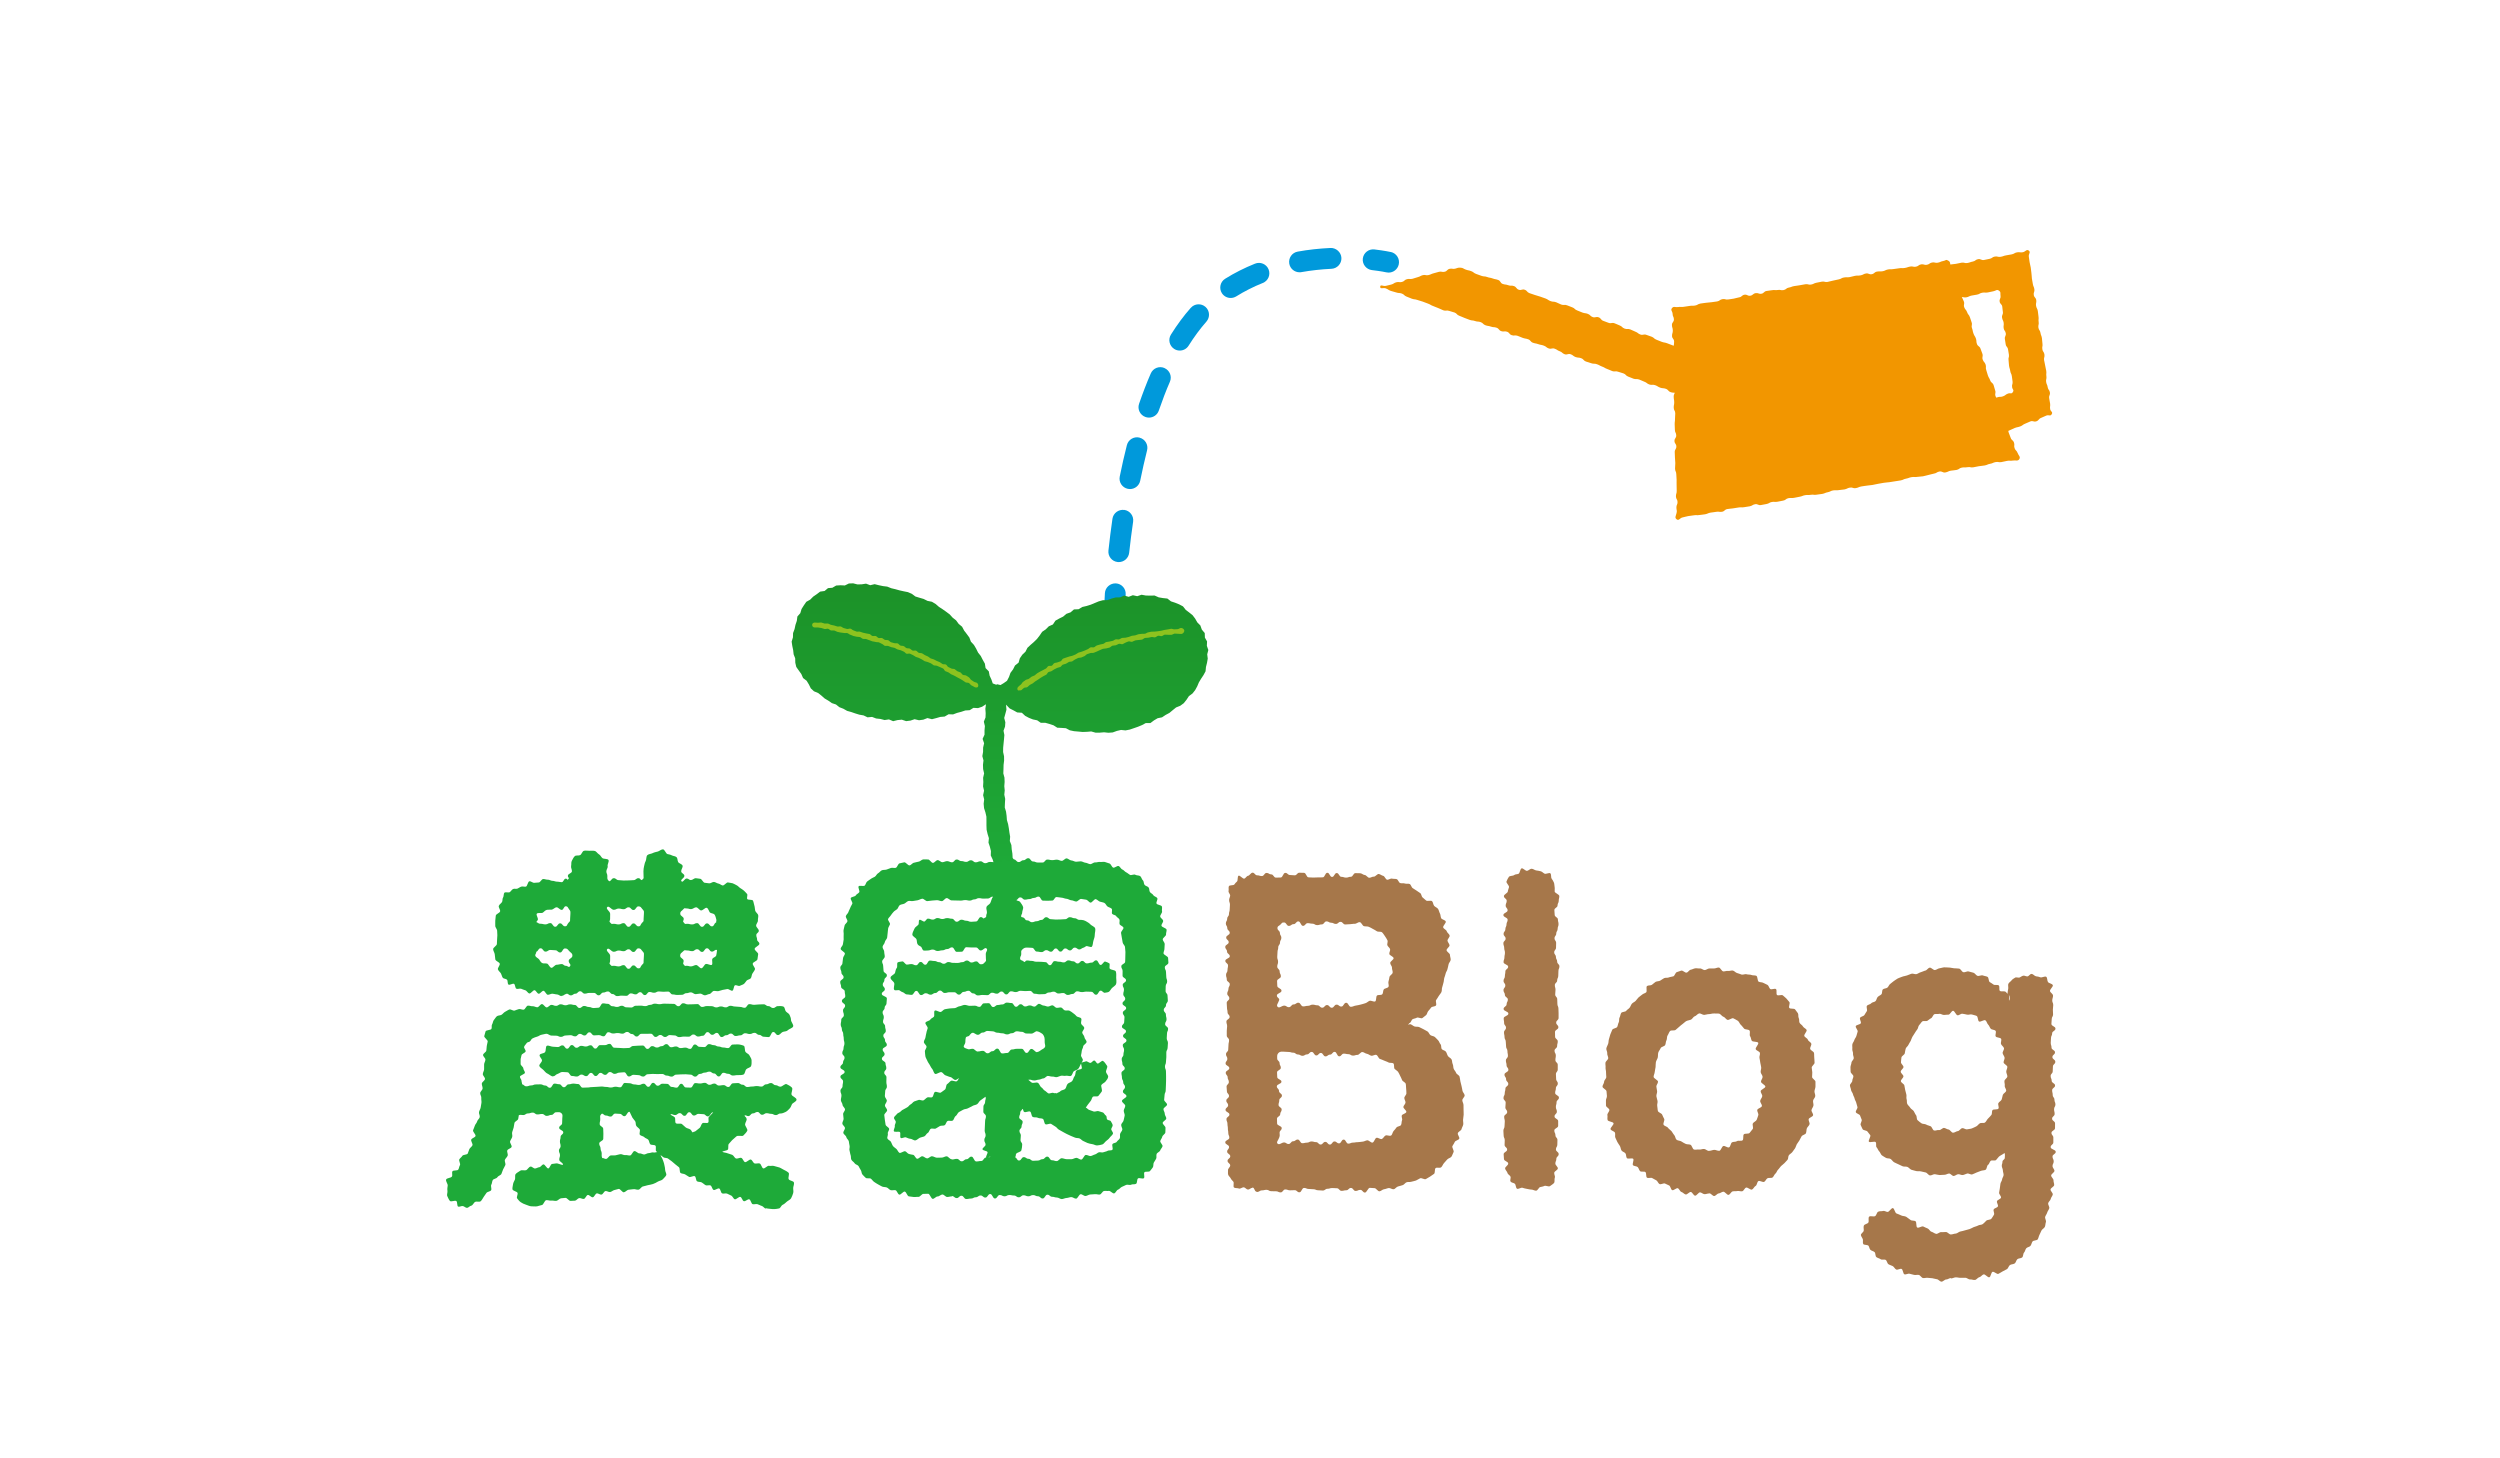 <svg height="280" viewBox="0 0 480 280" width="480" xmlns="http://www.w3.org/2000/svg" xmlns:xlink="http://www.w3.org/1999/xlink"><clipPath id="a"><path d="m0 0h480v280h-480z"/></clipPath><linearGradient id="b" gradientUnits="userSpaceOnUse" x1="192" x2="192" y1="167.91" y2="112"><stop offset="0" stop-color="#1eaa39"/><stop offset="1" stop-color="#1c9228"/></linearGradient><g clip-path="url(#a)" fill="none"><path d="m266.06 55.37c.5.18.46.3.97.48s.53.12 1.04.3.57.03 1.07.21c.51.18.42.4.93.59.51.18.5.22 1 .4.51.18.55.06 1.06.24s.52.14 1.03.32.5.2 1.01.38c.5.18.47.28.97.46s.49.22 1 .4.48.25.98.43.6-.07 1.11.11c.5.18.52.13 1.03.31.5.18.41.44.91.62s.49.22.99.41c.5.18.5.2 1 .38.51.18.56.05 1.06.23.51.18.57.03 1.07.21.51.18.42.42.92.6.51.18.55.08 1.05.26.51.18.57.03 1.08.21s.4.48.9.66c.51.18.6-.07 1.11.11s.39.48.9.66.6-.06 1.11.12.49.21 1 .4c.51.18.54.09 1.05.27s.39.47.9.66c.51.18.54.1 1.05.28s.54.09 1.05.28c.51.18.44.36.95.54s.63-.14 1.14.05c.51.18.46.31.97.49s.43.38.94.57c.51.18.65-.18 1.15 0 .51.18.44.35.95.54.51.18.56.04 1.07.22s.41.45.91.64c.51.18.53.14 1.03.33.51.18.58 0 1.09.19.51.18.48.26.99.45.51.18.47.28.97.46s.49.22.99.41c.5.18.6-.07 1.11.12.51.18.52.14 1.03.32s.41.43.92.62c.51.18.5.21 1.01.4.51.18.59-.03 1.1.16.51.18.49.24.99.42.51.18.44.35.95.53s.6-.05 1.11.13.47.29.98.48c.51.18.57.04 1.08.22s.41.46.92.64c.39.14.53.08.8.12-.07.25-.22.36-.21.76.01.53.09.53.1 1.06s-.11.53-.09 1.07c.01.53.28.52.29 1.05s-.06.53-.05 1.07-.07.53-.06 1.07c.01.53.03.53.04 1.06s.25.52.26 1.05-.35.54-.34 1.07.35.52.36 1.05-.32.54-.31 1.07.03.53.04 1.06.06.53.07 1.06-.06.53-.05 1.07c.01.53.23.53.24 1.06s.05.53.06 1.07c.01.53-.02.53 0 1.07.01.53 0 .53.02 1.07.01.53-.16.54-.15 1.07s.3.53.31 1.06c.01.54-.24.54-.22 1.08.01.54.16.53.03 1.05-.15.62-.4.86.02 1.2s.61-.27 1.15-.37.52-.16 1.06-.25.54-.06 1.08-.15.56.03 1.1-.06.55-.04 1.08-.14.51-.23 1.05-.32.54-.05 1.08-.15.57.08 1.1-.01.48-.42 1.01-.52.54-.04 1.08-.13.54-.08 1.07-.17.56.03 1.09-.06.54-.07 1.07-.17.5-.3 1.03-.4.59.25 1.13.16.53-.1 1.07-.2.5-.3 1.03-.39.56.05 1.09-.05c.54-.09.53-.12 1.07-.21s.49-.37 1.02-.47.56.03 1.1-.07.53-.11 1.07-.21.52-.21 1.05-.3.56.02 1.09-.07c.54-.09.57.08 1.1-.02s.54-.05 1.08-.15.51-.22 1.05-.32.51-.26 1.04-.35.56.04 1.1-.06.55-.03 1.08-.13.51-.26 1.05-.35.59.2 1.13.1.52-.22 1.05-.32.54-.07 1.08-.16.55-.04 1.08-.13.53-.13 1.07-.22.54-.09 1.07-.19.55-.03 1.09-.12.54-.08 1.08-.17.54-.07 1.08-.17.51-.24 1.05-.34.52-.2 1.06-.29.56.04 1.1-.05.55-.02 1.09-.11.52-.16 1.06-.26.52-.17 1.06-.26.5-.31 1.04-.4.6.28 1.14.18.51-.25 1.05-.34.55-.04 1.08-.14.49-.35 1.03-.45.56.01 1.1-.08.58.12 1.11.02.54-.12 1.08-.21.55-.04 1.09-.14.52-.23 1.05-.32.51-.23 1.05-.33.58.1 1.12 0 .54-.13 1.08-.23.57.04 1.11-.06.95.18 1.24-.28c.28-.46-.16-.68-.33-1.18-.18-.5-.4-.42-.58-.92s.06-.58-.12-1.08-.46-.4-.63-.91c-.18-.5-.2-.49-.38-1-.05-.14-.07-.24-.07-.33.07-.04.14-.07.25-.11.51-.19.48-.26.99-.45s.54-.11 1.05-.3.45-.34.96-.53.49-.24.99-.43c.51-.19.64.17 1.15-.02s.4-.47.91-.66.49-.25 1-.44.75.2 1.03-.26-.22-.47-.3-.99.06-.54-.01-1.06c-.08-.52-.11-.52-.18-1.04-.08-.52.22-.56.14-1.08-.07-.52-.34-.48-.42-1-.07-.52-.22-.5-.3-1.02s.12-.55.05-1.07c-.08-.52.04-.54-.03-1.06-.08-.52-.13-.51-.21-1.04-.07-.52-.13-.51-.21-1.03-.07-.52.15-.55.07-1.08-.07-.52-.33-.49-.4-1.01-.08-.52.1-.55.02-1.07s-.02-.53-.1-1.05-.2-.5-.28-1.02-.32-.49-.4-1.01c-.07-.52.13-.55.05-1.07s.05-.54-.03-1.06c-.07-.52-.06-.52-.13-1.05-.08-.52-.26-.5-.34-1.02s.11-.55.04-1.07c-.08-.52-.4-.48-.48-1s.2-.56.12-1.09c-.08-.52-.22-.5-.3-1.03-.08-.52-.1-.52-.18-1.04-.07-.52-.01-.53-.09-1.05-.08-.53-.06-.53-.13-1.05-.08-.53-.14-.52-.22-1.04q-.08-.53-.15-1.05c-.08-.53.43-.85-.01-1.17-.44-.31-.61.22-1.14.32s-.56-.07-1.1.02-.5.29-1.03.39-.53.1-1.07.19-.52.19-1.06.28-.58-.14-1.11-.05-.49.34-1.02.44-.53.12-1.06.22-.6-.25-1.13-.16-.49.36-1.02.46-.52.19-1.05.28-.58-.15-1.12-.06-.53.13-1.07.22-.55.04-1.07.13c-.12-.41 0-.51-.43-.76-.46-.27-.42 0-.95.09s-.5.22-1.03.32-.57-.13-1.09-.04-.48.34-1.01.44-.57-.17-1.1-.08-.48.35-1.01.45-.57-.13-1.09-.03-.51.18-1.04.27-.55-.03-1.08.06-.54.06-1.07.15-.55-.02-1.08.08-.5.25-1.03.34-.55-.02-1.08.07-.47.4-1 .5-.59-.23-1.11-.14-.5.26-1.03.36-.55 0-1.07.09-.52.16-1.05.25-.55-.02-1.08.07-.5.27-1.03.37-.52.13-1.06.23-.52.15-1.05.25-.57-.14-1.1-.05-.53.11-1.05.21-.5.26-1.03.35-.57-.15-1.1-.06-.53.09-1.06.19-.54.07-1.07.16-.51.2-1.04.29-.48.38-1.01.48-.57-.11-1.1-.02-.56-.05-1.09.04-.54.06-1.07.15-.47.44-.99.53-.58-.2-1.11-.11-.48.39-1.01.49-.6-.28-1.13-.19-.47.41-1 .5-.52.15-1.05.25-.54.07-1.07.16-.57-.15-1.11-.06-.49.35-1.02.44-.54.06-1.07.15-.55.02-1.08.11-.54.05-1.07.15-.5.29-1.03.38-.55-.02-1.09.08-.54.07-1.07.16-.56-.04-1.1.05-.81-.22-1.15.19c-.35.41.1.61.11 1.13.01.53.24.52.25 1.05s-.39.54-.38 1.07.16.52.17 1.05-.16.53-.15 1.06.38.52.4 1.05c0 .43-.04.52-.06.82-.08-.02-.16-.04-.27-.08-.51-.19-.5-.21-1.01-.39-.51-.19-.54-.09-1.05-.28s-.5-.22-1-.4c-.51-.19-.43-.39-.93-.58-.51-.19-.51-.17-1.02-.36s-.63.13-1.14-.06-.44-.35-.95-.54-.48-.25-.99-.44-.59.03-1.1-.16-.42-.41-.93-.6-.49-.24-1-.42c-.51-.19-.62.11-1.13-.08s-.51-.19-1.02-.38-.39-.49-.89-.68c-.51-.19-.64.14-1.15-.05s-.42-.42-.92-.61c-.51-.19-.55-.07-1.06-.26s-.5-.22-1.01-.41-.42-.41-.93-.59c-.51-.19-.5-.2-1.01-.39-.5-.19-.6.05-1.1-.14s-.48-.25-.98-.44c-.51-.19-.57-.03-1.07-.22-.51-.19-.46-.31-.96-.5-.51-.19-.52-.17-1.02-.36-.51-.19-.53-.13-1.04-.32s-.52-.16-1.03-.35-.4-.46-.91-.65-.65.18-1.16-.01-.39-.5-.9-.69-.59.02-1.1-.17-.56-.07-1.07-.25c-.51-.19-.36-.57-.87-.76s-.55-.1-1.06-.29-.55-.09-1.06-.28-.57-.04-1.08-.22c-.51-.19-.52-.18-1.03-.37s-.45-.35-.96-.54-.55-.11-1.06-.3-.45-.33-1-.36c-.53-.03-.49.06-1 .19s-.57-.09-1.08.03c-.51.13-.43.44-.94.56-.51.13-.57-.11-1.08.01-.51.13-.51.15-1.02.28s-.49.22-1 .35-.57-.11-1.08.01c-.51.13-.48.26-.99.39s-.5.18-1.01.31-.56-.05-1.07.08-.44.4-.95.53-.56-.07-1.08.06c-.51.13-.47.31-.98.44-.52.13-.52.12-1.03.25-.52.13-1.08-.35-1.09.17-.02.53.57.13 1.07.31zm118.5 20.73c-.51.19-.58 0-1.09.19-.06.02-.1.04-.15.07-.07-.07-.13-.16-.18-.3-.18-.5.11-.6-.07-1.1s-.12-.52-.3-1.02-.47-.4-.65-.9-.28-.47-.45-.97c-.18-.5-.13-.52-.31-1.02s.04-.57-.13-1.07c-.18-.5-.37-.43-.55-.94-.18-.5.11-.6-.06-1.11-.18-.5-.2-.49-.37-1-.18-.5-.5-.39-.68-.89s-.03-.55-.2-1.05c-.18-.5-.3-.46-.47-.97-.18-.5-.1-.53-.28-1.03s.11-.6-.07-1.1-.17-.51-.34-1.01c-.18-.5-.36-.44-.53-.95-.18-.5-.37-.44-.55-.94s.11-.6-.07-1.1c-.16-.45-.25-.49-.39-.86.32 0 .43.13.86.06.52-.09.49-.24 1.01-.34s.52-.09 1.04-.18.49-.28 1.01-.37.55.04 1.07-.05.52-.13 1.04-.22.66-.43 1.09-.13.23.52.31 1.03c.07.51-.25.56-.17 1.07.07.51.43.46.5.97s.04.52.12 1.03c.07.51-.23.56-.16 1.07s.23.49.31 1c.07.51-.07.53 0 1.04s.33.47.41.99c.07.51-.25.56-.18 1.08.07.51.09.51.16 1.02s.37.47.45.98c.07.51.09.51.17 1.03.07.51-.15.55-.07 1.06.07.51.02.52.09 1.03s.15.5.23 1.01c.07.51.24.49.31 1.01s.07.52.14 1.03c.07.52-.17.55-.09 1.07.07.52.42.5.15.95-.28.46-.44.11-.95.3s-.45.35-.96.53z" fill="#f29600"/><path d="m216.13 114.12c-.11 1.84-.13 2.9-.13 2.92-.02 1.09-.92 1.96-2 1.96-.01 0-.03 0-.04 0-1.1-.02-1.98-.94-1.96-2.04 0 0 .02-1.12.14-3.07.06-1.1 1.02-1.93 2.11-1.88 1.1.06 1.95 1.01 1.88 2.11zm2.66-30.1c-1.07-.27-2.16.38-2.43 1.45-.49 1.92-.95 3.95-1.37 6.03-.22 1.08.48 2.14 1.57 2.36.13.03.27.04.4.04.93 0 1.77-.66 1.96-1.6.41-2.01.85-3.98 1.32-5.84.27-1.07-.38-2.16-1.45-2.43zm4.79-13.36c-1.01-.44-2.19.02-2.63 1.04-.79 1.81-1.54 3.77-2.25 5.83-.36 1.04.2 2.18 1.25 2.54.21.07.43.11.65.11.83 0 1.61-.52 1.89-1.35.67-1.95 1.38-3.81 2.13-5.53.44-1.01-.02-2.19-1.04-2.63zm-7.72 27.25c-1.08-.15-2.11.6-2.27 1.69-.29 2-.55 4.05-.77 6.11-.12 1.1.67 2.08 1.77 2.2.07 0 .15.01.22.01 1.01 0 1.87-.76 1.99-1.78.22-2.01.47-4.02.76-5.97.16-1.09-.6-2.11-1.69-2.27zm39.6-50.3c-2.15.1-4.27.33-6.3.7-1.09.19-1.81 1.23-1.62 2.32.17.97 1.02 1.65 1.97 1.65.12 0 .23 0 .35-.03 1.86-.33 3.81-.55 5.78-.64 1.1-.05 1.96-.99 1.91-2.09s-1.03-1.95-2.09-1.91zm-26.83 11.49c-1.34 1.51-2.62 3.24-3.81 5.14-.59.94-.3 2.17.63 2.76.33.21.7.31 1.06.31.67 0 1.32-.33 1.7-.94 1.08-1.72 2.23-3.27 3.42-4.62.73-.83.65-2.09-.17-2.82-.83-.73-2.09-.66-2.82.17zm12.34-8.48c-2.02.81-3.95 1.78-5.74 2.9-.94.58-1.22 1.82-.64 2.75.38.61 1.03.94 1.7.94.36 0 .73-.1 1.06-.3 1.59-.99 3.3-1.86 5.11-2.58 1.03-.41 1.52-1.57 1.11-2.6s-1.58-1.52-2.6-1.11zm26.07-2.23s-1.22-.27-3.16-.5c-1.09-.13-2.09.66-2.22 1.75s.66 2.09 1.75 2.22c1.72.2 2.75.42 2.76.43.15.03.29.05.44.05.92 0 1.74-.63 1.95-1.57.24-1.08-.44-2.15-1.52-2.39z" fill="#0099db"/><path d="m231.34 122.42-.03-.87-.56-.67-.28-.79-.59-.6-.41-.72-.5-.66-.65-.52-.65-.49-.54-.68-.74-.39-.77-.31-.79-.26-.69-.54-.85-.09-.82-.14-.79-.35-.84.02-.84-.02-.82-.15-.83.28-.84-.19-.81.31-.86-.25-.79.35-.84.02-.81.22-.79.29-.85.02-.8.22-.77.32-.77.32-.8.25-.82.19-.71.43-.89.04-.65.56-.79.28-.64.54-.75.37-.73.41-.48.73-.79.35-.59.59-.69.47-.47.7-.51.66-.59.58-.63.55-.62.58-.38.75-.61.58-.47.69-.24.83-.69.55-.37.74-.5.67-.28.79-.38.73-.62.44-.63.38-.72-.17-.04.13-.73-.27-.25-.73-.35-.76-.16-.83-.62-.63-.13-.85-.41-.73-.38-.74-.52-.66-.37-.75-.42-.71-.58-.62-.3-.8-.49-.67-.51-.66-.4-.75-.65-.54-.5-.68-.66-.52-.56-.62-.68-.51-.68-.48-.7-.45-.64-.56-.72-.43-.85-.17-.74-.37-.79-.23-.79-.24-.68-.51-.76-.33-.81-.16-.8-.18-.79-.22-.8-.19-.77-.31-.81-.1-.81-.17-.8-.2-.85.2-.8-.3-.83.13-.82.02-.82-.21-.82.03-.78.38-.83-.04-.83.05-.74.43-.83.07-.66.55-.85.12-.66.5-.67.46-.58.58-.75.42-.47.68-.44.7-.24.8-.56.64-.11.84-.26.77-.17.8-.29.77-.02.82-.25.82.12.82.17.81.09.81.3.77.02.85.19.81.49.69.48.67.33.76.68.52.43.7.38.77.61.56.8.33.64.51.61.54.71.42.67.47.79.26.65.52.77.3.72.41.79.22.78.27.78.24.81.14.77.37.86-.08.78.3.82.09.8.21.84-.12.81.34.83-.21.83-.08.83.28.82-.1.81-.27.84.2.82-.11.8-.31.87.22.81-.21.8-.23.83-.07.75-.44.86.03.77-.29.8-.21.78-.26.84-.05.72-.45.88.05.78-.26.75-.48-.12.87.06.84-.03.83-.32.8.2.85-.07.82v.83l-.37.81.29.84-.19.82-.01.83-.14.82.22.83-.1.83.03.83.19.83-.19.83.04.83-.05.84.19.82-.18.85.2.82-.1.84.08.84.26.81.19.82.01.84v.84l.03.83.19.82.25.8-.08.86.27.8.2.81-.03.85.36.77.24.79.19.81.39.69.69.37.73.23.71-.24.25.14.73-.59.46-.84-.06-.96-.49-.71-.05-.83-.13-.81-.06-.81-.3-.78.06-.83-.14-.8-.11-.81-.14-.8-.23-.79-.06-.81-.11-.81-.24-.79.03-.82.05-.83-.17-.8.08-.82-.08-.82.06-.82-.03-.82-.22-.81.03-.83.02-.82.1-.82-.01-.82-.18-.82.01-.82.08-.82.08-.81.07-.81-.16-.83.29-.8.06-.82-.22-.83.22-.8.21-.79-.08-.97.7.73.73.37.72.4.89.06.63.59.73.39.76.3.82.17.7.48h.87l.79.22.78.26.72.46.83.04.83.06.75.4.81.17.82.07.82.08.83-.03.83-.07.82.23h.82l.82-.07.83.09.83-.06.8-.29.8-.19.86.09.82-.16.79-.27.78-.27.77-.32.73-.39h.89l.68-.51.71-.42.84-.17.69-.46.73-.39.64-.53.64-.52.8-.32.67-.49.53-.66.46-.7.68-.5.52-.65.4-.73.32-.76.42-.7.46-.69.4-.74.08-.83.2-.8.14-.81-.1-.82.21-.83-.28-.8.04-.84z" fill="url(#b)"/><path d="m187.3 131.97c-.1 0-.16-.03-.25-.09-.17-.12-.38-.19-.56-.3s-.28-.33-.46-.44-.48-.03-.66-.14-.33-.25-.52-.36-.36-.21-.54-.32-.38-.18-.56-.29-.37-.2-.55-.31-.39-.16-.58-.26-.34-.26-.52-.36-.4-.14-.59-.23-.25-.43-.44-.52-.39-.16-.58-.26-.39-.16-.58-.25-.46-.02-.65-.11-.33-.28-.52-.37-.4-.15-.59-.24-.43-.08-.62-.17-.35-.26-.54-.34-.37-.21-.56-.29-.41-.12-.6-.2-.35-.26-.54-.34-.38-.19-.57-.27-.49.07-.68 0-.32-.33-.52-.4-.38-.19-.58-.26-.42-.09-.62-.16-.37-.23-.56-.3-.43-.06-.63-.13-.39-.16-.59-.23-.46.03-.66-.04-.34-.3-.54-.36-.37-.22-.57-.29-.44-.01-.64-.08-.43-.06-.63-.12-.39-.16-.59-.22-.39-.16-.59-.22-.45.01-.65-.05-.36-.27-.56-.33-.44-.01-.64-.07-.42-.08-.62-.14-.39-.19-.59-.24-.37-.26-.57-.31-.45.02-.65-.03-.43-.03-.63-.08-.42-.09-.62-.13c-.21-.05-.39-.21-.59-.25-.21-.05-.45.02-.64-.02-.22-.05-.38-.29-.58-.33-.22-.04-.46.09-.66.05-.22-.04-.42-.16-.61-.19-.23-.03-.44-.08-.63-.1-.25-.03-.47 0-.64 0-.28 0-.51-.21-.51-.49s.23-.46.51-.46c.17 0 .38.01.63.04.19.02.42-.08.64-.04.2.03.39.15.61.19.2.03.43-.04.64 0 .2.04.38.2.6.25.2.04.41.09.62.13.2.04.39.15.6.19s.44-.06.65 0 .37.25.58.3.4.12.61.17.46-.11.67-.06.36.27.57.33.39.17.59.23.45-.04.65.02.4.14.6.2.41.08.62.14.42.05.63.11.34.31.54.37.46-.04.66.02.34.31.54.37.46-.05.66.02.35.27.55.34.45 0 .65.08.33.31.53.38.41.1.61.17.46-.02.66.05.32.33.52.41.44.03.64.11.33.3.53.38.45.02.64.1.33.29.53.37.48-.06.68.03.32.32.51.4.45.03.64.11.35.26.54.34.39.17.58.26.33.28.52.37.42.1.61.19.37.2.56.29.39.15.58.24.34.26.53.36.47 0 .66.1.27.39.46.48.38.18.57.28.47.03.65.13.32.29.5.39.41.13.6.23.28.35.46.46.47.04.65.15.36.23.53.34.25.38.43.49.35.24.52.35.43.12.6.23c.23.16.33.54.17.76-.1.14-.32.12-.48.12z" fill="#8dc21f"/><path d="m195.84 132.54c-.14 0-.31.09-.41-.02-.18-.21-.11-.51.11-.69.03-.02.17-.18.48-.41.14-.11.22-.35.41-.5.15-.11.32-.24.51-.37.16-.11.43-.1.62-.23.17-.11.31-.27.5-.39.17-.11.4-.14.59-.25.17-.11.3-.29.49-.41.17-.11.36-.2.55-.32.18-.1.38-.18.57-.29s.37-.19.56-.3.27-.37.46-.47.49.02.68-.08c.18-.1.27-.38.46-.48s.44-.07.63-.16.41-.11.61-.21c.19-.09.26-.41.45-.5s.41-.12.6-.21.41-.11.61-.2.43-.07.62-.16.39-.16.58-.24.34-.26.54-.34.41-.1.61-.18.39-.15.59-.22.38-.19.58-.26.34-.28.54-.35.47.05.67-.02.34-.28.55-.35.4-.12.61-.18.42-.07.62-.13.35-.28.56-.34.43-.04.63-.1.41-.08.62-.14.37-.23.58-.28.46.06.66 0 .37-.23.58-.28.44.01.65-.04.41-.1.62-.15.39-.17.6-.22.43-.03.63-.08.4-.16.6-.21.42-.04.63-.08.43.02.64-.02.39-.22.6-.26.41-.09.62-.13.43.01.64-.02.42-.03.63-.07.42-.07.63-.1.41-.12.62-.15.42-.08.63-.1.42-.09.63-.12.44.12.65.1.42 0 .64-.03.4-.21.62-.23c.28-.02.62.23.65.5.02.27-.26.62-.54.65-.21.02-.43-.05-.65-.03s-.44-.06-.65-.04-.41.2-.62.23-.43-.02-.64 0-.44-.05-.65-.02-.4.25-.61.28-.45-.11-.66-.07-.39.26-.6.3-.45-.09-.66-.06-.42.09-.63.13-.43.01-.64.05-.38.27-.59.32-.43.03-.64.07-.43.03-.64.08-.39.21-.6.26-.47-.11-.68-.07-.4.18-.6.24-.38.24-.58.29-.48-.13-.68-.07-.38.22-.59.28-.44.02-.64.08-.36.29-.56.36-.42.1-.62.16-.45.02-.65.08-.39.18-.59.25-.38.2-.58.27-.39.17-.59.24-.46-.01-.66.06-.41.12-.61.2-.34.31-.53.39-.39.18-.58.25-.45.03-.65.11-.38.2-.57.28-.35.27-.54.36-.46.03-.65.12-.36.25-.55.33-.43.1-.62.19-.29.35-.47.44-.43.09-.61.18-.38.18-.56.28-.34.24-.52.34-.43.09-.6.19-.25.4-.42.5-.38.17-.55.28c-.18.11-.36.22-.53.32-.18.11-.34.24-.51.35-.18.11-.35.23-.52.33-.18.12-.32.28-.48.38-.18.12-.39.18-.55.29-.18.13-.31.3-.46.41-.19.14-.52.05-.66.16-.31.24-.46.4-.47.41-.1.08-.15.07-.27.07z" fill="#8dc21f"/><path d="m240.46 228.06c-.3 0-.58.36-.85.34-.3-.03-.5-.37-.76-.43-.29-.07-.72.34-.96.23-.27-.12-.74-.03-.96-.2s.05-.9-.13-1.12-.39-.38-.51-.64c-.11-.25-.42-.44-.49-.73-.07-.26 0-.57-.02-.87-.03-.27.42-.56.42-.86 0-.45-.51-.45-.51-.89s.52-.45.52-.89-.6-.45-.6-.89.37-.45.37-.89-.73-.44-.73-.89.78-.44.78-.89-.2-.44-.2-.89-.08-.44-.08-.89-.08-.44-.08-.89-.19-.44-.19-.89.57-.44.57-.89-.75-.44-.75-.89.5-.44.5-.89-.35-.45-.35-.89.52-.45.52-.89-.4-.45-.4-.89-.07-.45-.07-.89.44-.45.44-.9-.23-.45-.23-.89-.37-.45-.37-.89.69-.45.69-.89-.72-.45-.72-.89.34-.45.34-.89-.26-.45-.26-.89.43-.45.43-.89.05-.45.05-.89.11-.45.11-.9-.44-.45-.44-.9 0-.45 0-.9.07-.45.07-.89-.14-.45-.14-.89.62-.45.62-.89-.4-.45-.4-.89-.11-.45-.11-.9-.05-.45-.05-.9.5-.45.5-.9-.4-.45-.4-.89.23-.45.23-.9.26-.45.26-.9-.58-.45-.58-.9-.14-.45-.14-.9.28-.45.28-.9.1-.45.1-.9-.52-.45-.52-.89.86-.45.86-.89-.53-.45-.53-.89-.34-.45-.34-.9.66-.45.66-.9-.48-.45-.48-.9.68-.45.68-.9-.47-.45-.47-.9-.28-.45-.28-.9.26-.45.26-.9.34-.45.34-.9.14-.45.14-.9.05-.45.05-.9-.16-.45-.16-.9c0-.3.17-.54.2-.82.03-.3-.38-.63-.31-.9.07-.29-.05-.67.06-.92.12-.27.88-.12 1.05-.34s.27-.38.5-.56.05-1 .32-1.13c.25-.11.8.64 1.09.57.26-.07.44-.52.73-.55.27-.03.55-.6.85-.6.45 0 .45.51.9.51s.45.14.9.14.45-.6.9-.6.45.28.9.28.45.62.9.62.45-.02.9-.02.45-.89.9-.89.45.41.9.41.45.06.9.06.45-.5.89-.5.45.02.89.02.45.87.89.87.45.04.9.04.45-.03.9-.03.45-.01.9-.01.45-.88.9-.88.45.8.9.8.45-.75.9-.75.45.73.9.73.45.15.9.15.45-.16.9-.16.45-.7.9-.7.45.02.9.02c.3 0 .59.33.88.34s.56.51.85.53.6-.25.89-.22.67-.55.95-.51.56.3.85.36.46.68.74.74.68-.29.95-.21.62.01.9.1.39.65.66.75.64-.02.91.09.67-.03.93.1.33.64.58.79.49.31.73.47.48.32.72.49.22.65.45.83c.24.19.44.38.67.58s.94-.08 1.15.14.2.64.39.88.58.34.75.59.21.6.36.87.11.63.24.91.76.34.88.63-.58.85-.49 1.15.6.44.68.74.5.52.56.82-.45.7-.41 1 .36.57.39.87-.59.64-.57.95.65.59.65.89.15.63.14.94-.38.6-.41.9-.16.6-.21.9-.3.56-.35.86-.19.57-.27.86-.05.6-.15.89-.13.59-.24.87-.02.65-.15.93-.37.49-.52.76-.32.51-.49.76c-.16.24.14.82-.04 1.05s-.73.17-.91.38-.34.47-.55.67-.22.63-.44.81-.47.38-.7.55-.83-.21-1.08-.06-.54.15-.79.28-.31.63-.58.74-.05.24-.33.33c.29.05.2-.17.48-.1s.52.34.79.43.64 0 .9.12.54.26.8.4.53.28.78.43.34.55.58.72.62.16.84.35.41.43.62.63.27.56.47.77.06.7.25.93.59.24.77.48.23.57.39.83.53.38.69.64.09.63.23.91.08.61.19.9.36.49.46.78.58.45.67.74.09.61.16.91.16.59.22.89.14.6.18.9.4.58.42.89-.46.65-.45.95.23.61.23.91.02.63.01.93.04.63.02.93-.08.62-.11.93.08.65.03.95-.27.6-.33.89-.63.48-.71.78.37.76.28 1.04-.77.37-.88.66-.31.51-.44.78.37.89.22 1.15-.23.62-.4.87-.64.32-.83.56-.41.47-.61.69-.3.58-.53.79-.83-.03-1.07.16-.06.93-.31 1.11-.51.37-.77.53-.54.33-.8.47-.82-.28-1.1-.15-.51.31-.8.43-.59.13-.88.23-.62 0-.91.1-.48.49-.78.56-.57.19-.87.25-.53.48-.83.53-.66-.27-.96-.23-.58.2-.89.23-.58.38-.89.4-.65-.63-.95-.61-.6-.07-.91-.06-.6.91-.91.91c-.45 0-.45-.52-.9-.52s-.45.21-.9.21-.45-.58-.9-.58-.45.45-.9.45-.45.11-.9.11-.45-.5-.9-.5-.45-.04-.9-.04-.45.14-.9.14-.45.34-.9.34-.45-.05-.9-.05-.45-.2-.9-.2-.45-.05-.9-.05-.45-.2-.9-.2-.45.84-.9.84-.45-.41-.9-.41-.45.03-.9.03-.45-.17-.9-.17-.45.57-.9.57-.45-.22-.9-.22-.45-.01-.9-.01-.45-.27-.9-.27-.45.11-.9.11-.6.42-1.03.27c-.49-.16-.33-.82-.79-.82zm4.86-34.74c.32.33.78-.24 1.24-.24s.46.3.91.3.46-.53.91-.53.46-.33.91-.33.46.71.92.71.46-.11.91-.11.46-.23.91-.23.46.13.92.13.46.46.92.46.46-.51.92-.51.46.52.91.52.46-.6.92-.6.46.37.92.37.46-.73.92-.73.46.78.92.78c.32 0 .64-.21.94-.24.32-.02.63-.14.92-.19.32-.05.6-.19.9-.26.31-.08.53-.35.81-.46.3-.12.83.26 1.09.11s.11-.94.35-1.13.79-.01 1-.24.12-.67.29-.92.77-.24.91-.52-.11-.71 0-1.01.12-.58.19-.88.56-.5.61-.81-.15-.63-.13-.95-.34-.6-.34-.92.68-.63.65-.92c-.02-.31-.77-.52-.82-.8-.05-.3.22-.64.15-.92-.08-.3-.41-.47-.52-.74-.11-.28.15-.72 0-.98s-.29-.55-.47-.78-.33-.54-.56-.74-.74-.04-1-.21-.49-.31-.77-.45-.51-.31-.8-.41-.6-.04-.9-.11c-.29-.07-.48-.73-.8-.77s-.65.33-.97.31c-.3-.02-.6.08-.92.08-.45 0-.45.05-.9.05s-.45-.5-.9-.5-.45.4-.9.4-.45-.23-.9-.23-.45-.26-.9-.26-.45.58-.9.58-.45.14-.9.14-.45-.28-.91-.28-.45-.1-.9-.1-.45.52-.9.52-.45-.86-.9-.86-.45.53-.91.53-.45.34-.91.34-.46-.66-.91-.66-.37.06-.69.39-.59.25-.59.71.47.46.47.92.28.46.28.92-.26.46-.26.92-.34.46-.34.92-.14.46-.14.92-.05.46-.05.93.16.46.16.92-.16.46-.16.92.46.46.46.93.24.46.24.93-.73.46-.73.92.04.46.04.92.81.46.81.93-.89.46-.89.93.58.47.43.91c-.23.65-.59.94-.27 1.27zm0 26.27c.31.31.77-.24 1.21-.24s.44.3.88.3.44-.53.88-.53.44-.33.88-.33.44.71.88.71.44-.11.88-.11.44-.23.88-.23.44.13.88.13.44.46.88.46.44-.51.89-.51.44.52.88.52.44-.6.88-.6.44.37.88.37.44-.73.89-.73.44.78.89.78.45-.2.89-.2.45-.08.89-.08c.32 0 .63-.08.94-.1.32-.01.61-.23.91-.26.32-.03.71.49 1.01.44.32-.05.47-.85.76-.92.31-.08.74.32 1.02.23.3-.11.45-.54.72-.67.29-.14.81.17 1.07 0s.28-.68.5-.89c.22-.19.35-.43.54-.66s.71-.21.86-.46.08-.62.2-.9-.14-.64-.05-.93c.08-.27.82-.38.88-.68.06-.28-.61-.68-.57-.98.04-.28.39-.53.41-.83.02-.29-.23-.58-.23-.88s.42-.61.4-.9c-.02-.3 0-.62-.05-.9-.05-.3 0-.63-.08-.92s-.59-.44-.7-.72-.22-.53-.36-.79-.23-.54-.4-.77-.45-.36-.66-.57-.02-.87-.25-1.06c-.23-.18-.72-.04-.97-.2s-.55-.21-.82-.35-.54-.21-.81-.32-.39-.68-.68-.77-.67.23-.97.16-.54-.33-.84-.37-.58-.33-.88-.34-.61.55-.91.55c-.44 0-.44.14-.88.14s-.44-.28-.88-.28-.44-.1-.88-.1-.44.52-.88.52-.44-.86-.88-.86-.44.53-.88.53-.44.34-.88.34-.44-.66-.88-.66-.44.48-.88.48-.44-.68-.89-.68-.44.47-.88.47-.44.28-.88.28-.44-.26-.88-.26-.44-.34-.89-.34-.44-.14-.89-.14-.45-.05-.89-.05-.76-.08-1.07.24-.24.63-.24 1.07.46.45.46.89.24.44.24.89-.73.45-.73.89.04.45.04.89.81.44.81.89-.89.44-.89.89.42.44.42.89.56.45.56.89-.51.44-.51.89-.14.45-.14.89.6.45.6.89-.28.45-.28.89-.62.45-.62.89.02.44.02.89.89.45.89.89-.41.45-.41.9.09.47-.06.89c-.22.63-.63.9-.31 1.22zm48.71 8.81c-.32 0-.6-.11-.88-.14-.31-.03-.57-.14-.84-.21-.3-.08-.77.31-1.03.19-.28-.14-.21-.78-.44-.97s-.64-.17-.81-.41.1-.68-.02-.96c-.11-.26-.51-.4-.58-.71-.07-.28-.41-.53-.45-.85-.03-.29.6-.61.6-.92 0-.45-.82-.45-.82-.9s-.06-.45-.06-.9.67-.45.67-.9-.49-.45-.49-.9.03-.45.03-.9-.21-.45-.21-.9-.05-.45-.05-.9.22-.45.22-.9.05-.45.05-.9-.12-.45-.12-.9.58-.45.58-.9-.35-.45-.35-.9.06-.45.06-.9-.42-.45-.42-.9.24-.45.24-.9.13-.45.13-.9.55-.45.55-.9-.42-.45-.42-.9-.31-.45-.31-.9.75-.45.75-.9-.35-.45-.35-.9-.13-.45-.13-.9.39-.45.39-.9-.09-.45-.09-.9-.26-.45-.26-.9-.06-.45-.06-.9-.24-.45-.24-.9-.1-.45-.1-.9.38-.45.38-.9-.36-.45-.36-.9-.08-.45-.08-.9.9-.45.9-.9-.92-.45-.92-.9.58-.45.58-.9.24-.45.24-.9-.57-.45-.57-.9-.27-.45-.27-.9.35-.45.35-.9-.34-.45-.34-.9.26-.45.26-.9.09-.45.09-.9.54-.45.54-.9-.89-.45-.89-.9.17-.45.17-.9.1-.45.1-.9-.14-.45-.14-.9-.16-.45-.16-.91.43-.45.43-.9-.39-.45-.39-.9.34-.45.34-.91.22-.45.22-.91.22-.45.22-.9-.82-.45-.82-.9.81-.45.81-.91-.37-.45-.37-.91.2-.46.2-.91-.54-.46-.54-.91c0-.32.72-.59.75-.88.03-.32.17-.55.23-.83.07-.31-.6-.84-.48-1.11.12-.29.28-.65.46-.88s.78-.15 1.01-.34.57-.12.85-.25c.26-.13.29-.96.59-1.04.28-.07.71.51 1.03.48.29-.03.56-.4.88-.4s.6.29.88.32c.31.04.59.09.86.16.3.08.48.33.74.46.27.14.9-.25 1.12-.06s.07.77.25 1.02.31.47.43.75c.11.26.07.55.14.86.06.28-.02.55.01.87.03.28.89.55.89.86 0 .45-.11.45-.11.9s-.23.45-.23.9-.61.45-.61.9.06.45.06.9.62.45.62.9.12.45.12.9-.17.45-.17.9-.27.45-.27.9-.33.45-.33.9.31.45.31.9-.02.45-.02.9-.35.45-.35.9.33.45.33.9.24.45.24.9.43.45.43.9-.19.45-.19.9-.03.45-.03.9-.21.45-.21.9-.45.45-.45.9.13.45.13.9-.06.45-.06.9.39.45.39.9.03.45.03.9.2.45.2.9.03.45.03.9 0 .45 0 .9-.46.45-.46.9.42.45.42.9-.65.45-.65.9.02.45.02.9.51.45.51.9-.12.45-.12.9-.5.45-.5.9.25.45.25.9-.08.45-.08.9.45.45.45.9 0 .45 0 .9-.35.45-.35.9.04.45.04.9.32.45.32.9-.37.45-.37.9-.14.45-.14.9.73.45.73.9-.46.45-.46.9-.13.45-.13.9.19.45.19.9-.45.45-.45.91.7.45.7.9 0 .45 0 .9-.74.45-.74.91.22.45.22.91.38.45.38.9-.02.45-.02.9-.27.45-.27.91.53.45.53.91-.45.46-.45.91-.19.46-.19.91c0 .31.51.64.48.93-.03.31-.63.52-.69.8-.07.31.22.7.11.96-.12.29.02.78-.14 1.01s-.56.43-.79.62-.81-.17-1.09-.03c-.26.13-.49.14-.8.22-.27.07-.45.65-.76.69-.28.03-.6-.21-.91-.21zm34.13.74c-.3 0-.59.15-.89.14s-.57-.33-.86-.35-.66.68-.96.64-.51-.66-.8-.71-.71.54-1 .48-.53-.41-.81-.48-.43-.64-.71-.72-.78.47-1.06.37-.33-.78-.6-.9-.52-.24-.79-.37-.78.24-1.05.1-.36-.57-.62-.72c-.25-.15-.53-.26-.77-.42s-.78.08-1.02-.09-.07-.88-.3-1.07-.79.02-1.01-.17-.26-.59-.47-.79-.7-.15-.9-.36.23-1 .04-1.22-1.04.09-1.22-.14-.1-.67-.27-.91-.6-.31-.76-.56-.16-.61-.31-.86-.34-.49-.48-.75c-.14-.27-.26-.56-.39-.84s.04-.69-.08-.97-.73-.37-.84-.65.66-.87.57-1.16-1.05-.31-1.14-.61.03-.65-.04-.95.43-.71.38-1.01-.61-.5-.65-.81.03-.62-.01-.92.22-.63.19-.94-.06-.59-.08-.9-.76-.58-.77-.88.31-.62.31-.93.41-.6.42-.91-.07-.61-.05-.91-.12-.62-.09-.92-.06-.62-.02-.92.48-.55.53-.84-.24-.66-.19-.96-.24-.69-.17-.98.26-.58.35-.87.06-.64.16-.92.16-.61.26-.89.25-.58.36-.86.83-.3.96-.57.14-.6.29-.87c.14-.26.01-.68.16-.93s.15-.62.31-.87.81-.18.97-.41.47-.37.65-.6.25-.55.44-.77.51-.32.71-.53.35-.47.56-.67.47-.34.69-.54.54-.24.77-.43-.07-1.05.17-1.22.68-.07.93-.23.44-.4.7-.56c.26-.15.63-.1.89-.24s.49-.35.76-.48.64-.02.91-.14.58-.11.86-.21.38-.72.67-.81.57-.21.86-.29.71.45 1.01.39.5-.51.8-.56.57-.23.87-.27.61.06.91.03.61.32.91.31.58-.31.88-.31.61 0 .91 0 .63-.2.92-.18.54.7.84.74.62-.14.92-.09.64-.13.93-.07.52.41.82.48.56.2.85.29.68-.16.97-.06.65.02.93.14.67.03.94.16.19.99.45 1.13.64.07.9.23c.25.15.55.23.8.39s.29.6.52.78.87-.17 1.1.02-.02.93.2 1.13.91-.12 1.12.08.47.38.67.59.39.46.58.68-.19.91-.01 1.14.94.04 1.11.28.37.48.53.72.02.68.17.94.02.65.16.91c.14.27.51.42.64.69s.6.41.71.69-.55.87-.44 1.15.59.43.68.72.58.47.66.76-.28.7-.21 1 .67.48.73.78 0 .63.05.93.02.62.06.92-.57.67-.55.97.09.59.11.89-.05.6-.04.91.65.6.65.9 0 .62 0 .92-.17.61-.19.91.18.63.15.94-.38.58-.42.88.12.64.07.93-.31.57-.37.86.37.71.3 1.01-.76.44-.84.73.25.71.16 1-.42.51-.52.79-.05.64-.17.92-.72.34-.85.62-.27.53-.42.79c-.14.26-.35.46-.49.72s-.19.56-.35.8-.34.47-.51.7-.47.36-.65.59-.08.67-.27.89-.39.43-.59.64-.45.36-.66.57-.34.48-.56.68-.28.58-.51.76-.32.57-.55.74-.73 0-.98.15-.36.53-.61.68c-.26.16-.85-.28-1.12-.14s-.27.8-.54.93-.42.58-.7.7-.84-.48-1.13-.38-.43.61-.72.7-.66-.11-.95-.04-.61 0-.91.07-.5.63-.8.67-.69-.64-1-.61-.56.31-.87.33-.58.49-.88.5-.61-.52-.92-.52zm0-8.18c.32 0 .65-.17.96-.19s.69.23 1 .18.47-.84.77-.92.79.38 1.08.27.31-.84.59-.98.68-.04.94-.22.82.04 1.07-.16.03-.93.25-1.15.89-.03 1.1-.27c.2-.23.42-.5.6-.75s-.12-.82.04-1.09.59-.39.72-.67.2-.59.31-.89-.28-.73-.19-1.03.81-.41.88-.72-.38-.7-.32-1.02.35-.56.39-.88-.32-.64-.3-.96.88-.57.9-.88-.84-.63-.84-.95.32-.62.31-.93-.34-.6-.37-.9.14-.63.1-.93-.13-.6-.18-.9-.08-.61-.15-.9.17-.69.08-.98-.69-.41-.8-.7.61-.94.48-1.22-1.08-.14-1.24-.4-.14-.62-.32-.87.08-.86-.12-1.1c-.21-.24-.8-.14-1.02-.35s-.38-.51-.62-.71-.34-.63-.6-.8-.57-.33-.85-.47-.85.4-1.15.29-.46-.51-.76-.59-.52-.54-.84-.6-.65 0-.97-.03-.64.12-.96.12-.62.13-.92.15-.68-.34-.98-.28-.55.47-.84.55-.45.53-.74.65-.58.12-.86.26-.45.38-.71.55-.44.36-.68.56-.44.36-.67.58-.89 0-1.09.24c-.2.23-.28.57-.46.83s-.07.67-.22.94-.11.6-.24.89-.77.33-.88.62-.36.54-.45.84-.03.64-.1.95-.3.58-.36.89-.03.63-.06.94-.14.61-.16.93-.21.62-.22.94.85.63.85.95-.34.62-.32.93.13.62.15.92-.18.64-.14.95.17.61.22.91-.13.67-.06.96.04.65.13.95.71.42.82.71.26.55.39.82-.27.84-.12 1.11.67.33.84.58.47.41.67.64c.2.24.32.54.53.76s.22.71.45.9.68.16.93.33.53.32.81.46.64.05.93.17.38.83.68.92.67-.05.98 0 .65-.14.96-.11.61.38.93.38zm46.4 24.43c-.3 0-.6.28-.89.27s-.62.44-.92.42-.57-.44-.87-.47-.58-.15-.88-.19-.6-.04-.89-.08-.63.1-.91.04-.5-.52-.78-.59-.63.06-.91-.01-.58-.13-.87-.22-.72.21-.99.11-.28-.93-.55-1.04-.76.25-1.03.12-.41-.52-.67-.66-.57-.2-.82-.36-.28-.66-.52-.82-.74.04-.98-.14-.59-.22-.82-.41-.13-.76-.35-.96-.59-.23-.8-.44c-.2-.21-.2-.56-.36-.77-.18-.23-.88-.11-1.01-.34-.14-.25 0-.67-.08-.92-.09-.27-.35-.55-.37-.81s.49-.53.54-.81c.06-.32-.1-.69.03-.99s.65-.31.85-.57c.19-.25-.08-.93.18-1.16.23-.2.86.08 1.14-.1.27-.18.31-.71.57-.84.29-.15.66-.06.94-.14.31-.09.6.19.89.18.31-.01.72-.81 1.01-.73.3.08.37.89.69 1.03.29.13.59.2.89.37.27.16.7.09.99.28.26.18.54.38.81.59.24.2.71.07.96.25s.06 1.05.33 1.21.87-.33 1.16-.2.53.27.82.37.46.56.76.64.57.34.88.4.68-.37.99-.33.61-.04.92-.02.6.47.92.47.63-.16.94-.17c.32-.02.59-.36.89-.4.32-.04.59-.16.88-.22.31-.07.58-.15.87-.24s.53-.26.81-.38.57-.15.84-.31.66-.09.91-.28.44-.42.66-.64.8-.14.99-.39c.17-.22.34-.5.49-.76s-.18-.76-.05-1.02.71-.32.81-.59c.1-.26-.27-.7-.18-.99.08-.27.7-.4.77-.68s-.42-.68-.36-.97.1-.55.14-.84.07-.56.11-.85.29-.54.32-.84.28-.56.29-.85-.14-.58-.14-.88-.21-.58-.21-.87c0-.39.13-.39.13-.78s.45-.39.45-.78.08-.55-.05-.92c-.21.21-.85.5-1.07.7s-.36.48-.58.67-.75-.04-.99.13-.27.62-.52.77-.22.82-.48.96-.63.1-.9.21-.56.22-.84.32-.54.28-.83.36-.67-.24-.96-.17-.55.25-.84.29-.61-.19-.9-.16-.56.32-.85.34-.59-.47-.88-.47-.61.26-.91.24-.62.07-.92.05-.6-.12-.9-.16-.66.28-.96.23-.53-.51-.83-.57-.59-.12-.89-.2-.64.02-.93-.07-.6-.14-.89-.24-.49-.43-.77-.55-.66 0-.94-.13-.56-.25-.83-.39c-.26-.14-.55-.23-.8-.38s-.41-.45-.65-.62-.69-.06-.93-.23-.55-.29-.77-.48-.3-.57-.51-.77-.29-.55-.49-.76.01-.77-.18-1-1.13.15-1.3-.08.42-1.02.26-1.26-.37-.43-.53-.68-.8-.21-.94-.47c-.14-.25-.24-.54-.37-.8s.3-.76.19-1.03-.21-.52-.31-.79-.72-.36-.81-.64.39-.71.31-.99-.17-.54-.23-.82-.27-.52-.32-.81-.26-.53-.31-.82-.34-.54-.37-.83-.19-.57-.21-.86.46-.61.45-.9.22-.58.21-.87-.53-.57-.53-.86-.04-.59-.03-.88.17-.58.19-.87.42-.56.44-.84-.18-.6-.14-.88-.18-.61-.14-.9-.04-.6.01-.89.31-.54.38-.82.33-.52.4-.8.16-.55.24-.83-.46-.78-.36-1.05.86-.3.97-.56-.28-.77-.15-1.03.7-.3.84-.55c.14-.26.31-.48.46-.73s-.14-.79.02-1.03.65-.26.83-.49.65-.21.84-.43.2-.57.4-.78.49-.3.7-.5.08-.77.3-.96.62-.16.85-.33.31-.56.56-.72.44-.4.69-.55.48-.35.74-.49c.27-.14.59-.22.87-.34s.62-.13.9-.24.57-.23.86-.33.69.15.98.07.54-.3.84-.37.56-.25.86-.31.53-.52.84-.56.68.49.99.46.58-.31.89-.34.61-.17.91-.18.62.04.92.04.64.12.96.14.64.02.96.06.53.64.84.7.68-.23.99-.15.61.15.92.24.48.49.78.6.76-.2 1.06-.07c.27.12.62.12.88.27s.17.83.42 1 .49.28.72.47.8-.03 1.02.18 0 .81.2 1.03.95-.03 1.14.21.46.43.63.68-.13.74.02 1c.11-.35.14-.35.14-.72s-.45-.37-.45-.73c0-.29.1-.6.13-.85.04-.29-.06-.66.01-.9.09-.28.49-.49.63-.7.16-.23.46-.37.68-.52.21-.15.6.07.87-.03.24-.1.41-.29.69-.35.25-.06.52.16.81.14.26-.02.49-.48.77-.48.33 0 .58.41.87.46.33.05.56.07.83.19.3.12.9-.28 1.14-.09s.15.73.33 1c.17.25.81.3.93.6.11.28-.61.82-.54 1.14.06.29.55.51.58.84.03.3-.15.61-.15.94 0 .45.19.45.19.9s-.07.45-.07.9.04.45.04.9-.26.45-.26.91-.06.45-.06.91.78.45.78.91-.64.45-.64.91-.22.45-.22.91-.05.45-.05.91.15.45.15.91.67.45.67.91-.5.45-.5.91.56.45.56.91-.46.45-.46.91-.04.45-.04.91-.4.45-.4.91.2.45.2.91.65.45.65.91-.56.45-.56.91.11.45.11.91.33.45.33.91.19.45.19.91-.26.45-.26.91.11.45.11.91-.49.46-.49.91.57.45.57.91-.01.45-.01.91-.68.46-.68.91.36.46.36.91 0 .45 0 .91-.52.45-.52.91.98.46.98.91-.62.46-.62.91.23.46.23.92-.23.46-.23.92c0 .3.38.61.37.91s-.62.58-.63.88.47.63.45.93.16.63.13.92-.66.54-.7.83.48.67.43.97-.34.56-.39.85-.43.53-.49.82.28.69.21.97-.32.54-.4.83-.3.54-.39.82.24.73.14 1.01-.08.63-.2.91-.52.44-.65.71-.24.56-.38.82-.18.6-.33.86-.84.18-1.01.43-.2.58-.38.82-.63.25-.82.48c-.2.24-.21.6-.42.82s-.13.72-.36.93-.68.14-.92.34-.27.65-.52.82-.64.14-.9.3-.33.65-.6.8-.55.3-.82.43-.53.35-.81.47-.83-.49-1.12-.39-.33.96-.62 1.05-.8-.64-1.1-.56-.5.48-.81.54-.53.48-.84.53-.64-.13-.94-.1-.64-.35-.95-.32-.59 0-.9.01-.6-.1-.91-.09-.6.21-.91.21zm.43-27.91c.31 0 .62-.29.91-.31s.54-.51.84-.56.66.29.95.22.62-.07.9-.17.56-.26.83-.38.44-.44.71-.6.74.02.99-.16.35-.54.58-.75.41-.44.62-.67c.21-.22.06-.71.24-.95s.98-.04 1.14-.3-.15-.78-.01-1.05.52-.42.63-.7.12-.59.22-.88.57-.48.64-.77-.32-.68-.27-.99-.09-.6-.06-.91.55-.56.56-.87-.21-.61-.21-.92.22-.62.21-.92-.69-.56-.72-.85.24-.63.19-.92-.3-.55-.37-.84.34-.72.25-1-.45-.49-.56-.77.15-.75.01-1.01-.87-.2-1.03-.45.16-.85-.03-1.08-.72-.19-.92-.4c-.21-.22-.28-.59-.5-.79s-.28-.66-.53-.83-.96.38-1.22.23-.19-.94-.46-1.07-.61-.17-.89-.27-.66.1-.96.02-.58-.12-.88-.17-.62.32-.93.3-.57-.87-.87-.87-.57.72-.86.74-.57.02-.86.06-.65-.28-.93-.21-.65-.03-.92.06-.38.65-.65.78-.46.34-.71.49-.74-.05-.97.12-.37.48-.59.69-.19.62-.38.84c-.2.22-.31.47-.48.71s-.31.46-.46.72-.2.52-.33.79-.32.47-.43.75-.45.46-.53.75-.11.57-.17.87-.59.5-.64.8-.06.61-.09.91.49.63.48.93-.53.58-.53.89.51.59.52.89-.52.64-.49.94.63.53.67.82.1.58.16.87.14.57.22.85-.05.64.05.91 0 .66.13.92.42.47.57.73.49.39.66.63.25.55.44.78c.2.23.09.77.3.97s.49.41.73.59.69.1.94.26.57.19.84.32.37.71.65.81.69-.15.98-.08.67-.46.97-.41.53.27.83.3.57.62.87.62z" fill="#a6774a"/><path d="m147.04 232.07c-.29-.07-.5-.46-.78-.53s-.54-.26-.83-.34-.64.08-.92 0-.36-.84-.65-.93-.76.45-1.04.36-.38-.72-.66-.82-.82.55-1.09.45-.41-.6-.68-.71-.53-.27-.8-.38-.67.08-.94-.04-.29-.82-.56-.94-.82.4-1.09.27-.31-.72-.57-.85-.69.08-.96-.06-.47-.38-.73-.52-.63-.07-.89-.21-.19-.85-.45-.99-.85.28-1.1.13-.5-.32-.75-.47c-.25-.16-.64-.11-.88-.28s-.08-.94-.32-1.11-.45-.37-.69-.55-.44-.39-.67-.57-.48-.33-.71-.52-.7-.09-.92-.28-.49-.35-.7-.55-.45-.39-.66-.59.05-.87-.16-1.08-.79-.06-.99-.27-.18-.62-.37-.85-.58-.28-.77-.5-.67-.23-.85-.46.13-.83-.05-1.07-.46-.39-.63-.63-.07-.66-.22-.9-.39-.44-.54-.7-.39-.86-.53-1.11c-.43-.11-.56.84-1 .84s-.44-.45-.88-.45-.44-.05-.89-.05-.44.57-.89.57-.45-.2-.89-.2-.59-.58-.9-.26c-.32.34-.19.48-.19.95s-.11.47-.11.94.68.47.68.94.03.47.03.94-.02.47-.02.94-.78.47-.78.94.26.47.26.95.22.47.22.95-.05.44.1.88c.31-.05.47.21.77.16s.54-.61.84-.66.64.02.94-.03.6-.17.91-.22.66.23.97.18.64.11.93.07c.31-.05.51-.79.8-.84.32-.05.7.48.98.44.32-.05.67.25.95.21.33-.06.55-.26.84-.26.33 0 .62-.21.9-.13.31.09.87-.21 1.12-.04.23.17.24.7.41.92s.25.52.36.79c.1.25.18.53.23.83.06.3.14.59.13.86 0 .3.3.73.21.99s-.45.54-.63.77c-.2.26-.69.3-1 .49-.27.17-.57.33-.92.45-.3.1-.64.16-1.01.23-.29.06-.59.18-.92.24-.3.06-.53.56-.85.62-.3.06-.66-.16-.98-.1-.3.06-.63.05-.95.11-.3.06-.56.43-.88.49-.28.05-.7-.7-.99-.65s-.55.17-.83.22-.52.33-.81.38-.62-.24-.9-.19-.47.63-.76.68-.63-.28-.91-.23-.47.7-.76.75-.68-.5-.96-.45-.47.71-.75.76-.62-.2-.9-.16-.52.46-.8.5-.59 0-.87.04-.68-.62-.97-.58-.57.04-.85.08c-.33.05-.59.45-.89.49-.33.05-.67-.09-.97-.05-.33.05-.68-.12-.98-.08-.33.05-.52.88-.82.93-.33.05-.63.2-.92.25-.36.06-.78 0-1.11 0-.36 0-.75-.23-1.07-.32-.34-.1-.7-.28-.98-.47s-.49-.48-.68-.72.18-.76.07-1.07c-.11-.28-.94-.37-.98-.71-.03-.31.09-.68.12-.97s.25-.6.36-.88-.05-.78.13-1.04c.2-.27.64-.46.91-.66s.76.02 1.09-.09c.3-.1.53-.65.88-.7.25-.04.59.41.88.37.26-.03.52-.22.81-.25.26-.03.49-.51.78-.54.27-.03.65.82.93.78.27-.04.44-.82.71-.86s.54-.06.82-.11.99.33 1.27.29c.13-.42-.7-.56-.7-1s.14-.44.14-.87-.2-.44-.2-.87.32-.44.32-.88-.13-.44-.13-.88.13-.44.13-.88.51-.44.51-.87-.79-.44-.79-.88.57-.44.57-.88.03-.44.03-.88.16-.71-.15-1.02-.58-.2-1.03-.2-.45.51-.9.51-.45.19-.9.19-.45-.37-.9-.37-.45.09-.9.09-.45-.35-.9-.35-.45.16-.91.16-.45.31-.91.31-.41-.11-.84.02c-.05.3-.06.41-.12.71s-.66.49-.72.78-.09.6-.16.9-.2.57-.28.87.09.65 0 .94-.31.54-.4.83.38.77.29 1.06-.73.39-.83.68.18.72.07 1.01-.4.5-.52.78.19.75.07 1.03-.29.55-.42.82-.2.6-.33.87-.63.37-.78.64-.73.29-.88.55-.12.63-.28.89.13.8-.04 1.06-.72.26-.89.51-.35.5-.52.75c-.21.29-.33.62-.58.84s-.75-.02-1.06.13-.43.67-.79.74c-.27.05-.52.4-.78.41s-.54-.3-.8-.35-.65.2-.9.11-.12-.93-.36-1.07c-.29-.18-1.01.21-1.22-.02s-.37-.63-.51-.93c-.13-.28.09-.71.03-1.04-.06-.35.01-.65.05-.98s-.43-.85-.3-1.17c.13-.3.89-.27 1.1-.55.18-.24-.06-.79.12-1.03s.93-.07 1.1-.31.17-.61.33-.86-.27-.87-.12-1.12.44-.42.58-.67.91-.18 1.04-.45.18-.59.31-.85.47-.45.59-.72c.12-.28-.35-.81-.23-1.1s.72-.39.82-.68-.57-.83-.47-1.12.25-.55.33-.85.38-.53.45-.83.43-.52.5-.83-.2-.67-.14-.97.27-.57.32-.88c.05-.3.11-.6.15-.91s-.07-.62-.03-.93-.24-.63-.21-.94.44-.57.46-.88-.17-.62-.15-.93.59-.58.61-.89-.43-.63-.42-.94.24-.6.25-.91 0-.61 0-.93.25-.61.25-.93-.46-.61-.45-.9c.01-.3.61-.56.63-.85.02-.3.04-.58.08-.87.04-.3.13-.56.18-.85.06-.3-.73-.78-.66-1.06.08-.3.16-.62.25-.89.1-.29 1.01-.23 1.13-.49s-.03-.64.13-.88.15-.63.35-.84.34-.53.57-.71.64-.12.89-.28.43-.45.7-.58c.26-.12.51-.33.8-.43.27-.1.7.29 1 .21.28-.08.53-.23.84-.29.28-.06.61.16.92.11.28-.05.48-.73.79-.77.29-.04.61.14.92.11.29-.03.61.22.91.2s.56-.6.87-.61.61.65.92.64.59-.49.89-.49c.45 0 .45.19.9.19s.45-.3.9-.3.45.19.9.19.45-.18.9-.18.45.12.9.12.45.58.9.58.45-.39.9-.39.45.2.91.2.45.2.91.2.45-.06.9-.06.45-.84.9-.84.45.09.9.09.45.46.9.46.45.14.9.14.45-.23.9-.23.45.3.9.3.45.04.9.04.45-.34.91-.34.45-.02.91-.02.45.09.91.09.45-.24.91-.24.45-.23.9-.23.45.1.9.1.45-.1.91-.1.45.02.91.02.45.02.91.02.45.45.91.45.45-.57.91-.57.45.22.91.22.45-.02.91-.02.45-.04.91-.04.45.55.91.55.45-.17.91-.17.45.02.91.02.45.24.9.24.45-.19.9-.19.45.18.91.18.45-.3.91-.3.45.14.91.14.45.07.91.07.46.17.91.17.45-.7.91-.7.45.13.91.13.45-.07.91-.07.46-.03.91-.03.46.35.91.35.46.36.92.36.46-.36.92-.36c.37 0 .73-.05 1.05.09s.25.69.51.96.56.35.69.67.26.58.26.94.54.92.41 1.25-.78.46-1.04.73-.67.19-.98.33-.53.59-.9.59c-.45 0-.45-.59-.9-.59s-.45.98-.9.98-.45-.07-.9-.07-.45-.36-.9-.36-.45-.39-.9-.39-.45.23-.9.23-.45-.15-.9-.15-.45.4-.91.4-.45.13-.91.13-.45-.47-.9-.47-.45.32-.9.32-.45.35-.9.35-.45-.8-.9-.8-.45.37-.9.37-.45-.52-.9-.52-.45.7-.9.7-.45.15-.9.15-.45-.39-.91-.39-.45.42-.91.42-.45-.02-.91-.02-.45.1-.91.1-.45-.32-.9-.32-.45-.07-.9-.07-.45.37-.91.37-.45-.39-.91-.39-.45.38-.91.38-.45-.62-.91-.62-.45.02-.91.02-.45 0-.91 0-.45.52-.91.52-.45-.48-.91-.48-.45-.4-.91-.4-.45.33-.91.33-.45-.12-.91-.12-.45.09-.9.09-.45-.25-.9-.25-.45.79-.91.79-.45-.23-.91-.23-.45.05-.91.05-.45-.59-.91-.59-.46.61-.91.61-.45-.31-.91-.31-.45.48-.91.48-.45-.23-.91-.23-.46.06-.91.06-.46.27-.91.27-.46-.23-.92-.23-.46-.02-.92-.02c-.32 0-.64-.36-.93-.35-.33.02-.63.15-.92.18-.33.04-.59.31-.87.37-.33.07-.57.21-.83.31-.32.13-.36.43-.56.61-.2.17-.52.1-.66.36-.12.22-.37.39-.46.68-.07.25.34.59.29.88-.04.26-.77.45-.79.74-.02.26-.17.55-.17.85s0 .56 0 .83.52.56.52.83.31.57.31.84-.95.5-.96.77.32.55.31.81.12.35.1.62c.43.13.39.41.84.41s.45-.17.9-.17.45-.19.9-.19.45-.02.9-.02.45.23.9.23.45.43.9.43.45-.8.9-.8.45.12.9.12.45.58.9.58.45-.56.9-.56.45-.14.9-.14.45.08.9.08.45.7.9.7.45-.03.9-.03.45-.08.9-.08.45-.05.9-.05.45-.06.9-.06.45.08.9.08.45.11.9.11.45-.15.9-.15.45.11.9.11.45-.84.9-.84.45.06.9.06.45.23.9.23.45.1.9.1.45-.24.91-.24.45.6.9.6.45-.77.9-.77.45.56.9.56.45-.39.9-.39.45.03.9.03.45.59.9.59.45.14.91.14.45-.75.9-.75.45.71.9.71.45.03.9.03.45-.87.91-.87.45.08.91.08.45-.13.9-.13.45.38.91.38.45-.24.91-.24.45.38.9.38.45-.08.9-.08.45.36.9.36.45-.71.91-.71.45-.05.91-.05.45.32.91.32.45.44.91.44.45-.09.91-.09.45-.09.91-.09.45.1.9.1.45-.43.91-.43.46-.25.91-.25.46.41.91.41.46.29.91.29c.37 0 .88-.63 1.19-.49s.76.39 1.02.66c.26.28-.19 1.04-.06 1.37s.95.56.95.95-.77.6-.9.92-.22.57-.48.84-.46.48-.76.62-.6.28-.96.28c-.44 0-.44.3-.88.3s-.44-.24-.88-.24-.44-.12-.88-.12-.44.3-.88.3-.44-.54-.88-.54-.44.28-.88.28-.44.52-.89.52-.33-.28-.74-.1c.19.31.33.27.42.6s-.26.71-.29 1.07c-.02.36.56.93.42 1.24s-.5.66-.76.92c-.19.22-1.04-.12-1.35.18-.23.22-.51.44-.8.71-.23.21-.39.49-.62.7s0 .92-.22 1.13-.83.2-1.05.41c.28.13.75.16 1.03.28s.59.17.88.29.43.59.72.7.74-.21 1.03-.11.41.71.7.81.83-.58 1.13-.49c.29.09.44.67.73.75s.66-.09.96 0 .4.88.7.95.78-.57 1.08-.5.64-.05.93.02.57.17.87.24c.36.06.71.34 1.01.48.32.15.7.35.95.58s-.14.96.04 1.26.91.31 1 .62-.12.71-.14 1.04.1.69-.01 1.02c-.11.35-.24.7-.4.98-.18.3-.58.43-.83.66s-.49.46-.81.6c-.24.11-.39.62-.65.68s-.59.11-.87.13-.59-.02-.86-.05c-.26-.03-.58-.05-.84-.12zm-39.21-40.81c-.3 0-.59-.33-.88-.33s-.59-.13-.88-.14-.6.22-.89.21c-.3-.02-.54-.74-.82-.77-.3-.02-.65.6-.93.57-.3-.03-.51-.63-.79-.68-.3-.04-.72.68-1 .63-.3-.06-.5-.54-.77-.61-.29-.07-.55-.21-.82-.3s-.65.11-.9 0c-.26-.11-.22-.8-.45-.94-.25-.14-.85.3-1.07.14s-.1-.74-.29-.94-.65-.16-.81-.38-.2-.53-.33-.78c-.14-.28-.49-.5-.6-.81-.1-.29.43-.78.35-1.11-.07-.3-.79-.48-.85-.82-.05-.31-.08-.65-.11-.98-.03-.31-.3-.64-.31-.98-.01-.32.72-.66.72-1 0-.42.04-.42.04-.84s.05-.42.05-.84-.04-.42-.04-.84c0-.33-.38-.66-.36-.97.01-.33-.02-.67 0-.98.03-.33.05-.66.1-.97.05-.33.75-.5.83-.81.08-.32-.35-.76-.25-1.06.11-.31.49-.49.63-.77.12-.25.03-.62.19-.84s.07-.72.26-.92.81.06 1.04-.12.35-.44.6-.58.61.02.87-.09c.25-.11.45-.29.73-.38s.59.07.89 0c.27-.07.36-.96.66-1.02.28-.06.65.33.95.29.28-.04.57-.04.87-.07.28-.03.52-.63.82-.66.28-.02.6.15.9.13s.59.23.89.22.58.17.88.16.58.1.88.1c.4 0 .4-.68.79-.68s.23.4.49.1c.3-.34-.08-.19-.08-.64s.78-.45.78-.9c0-.36-.22-.66-.16-.97.08-.34-.02-.73.14-1.01s.31-.66.56-.89c.24-.23.75-.06 1.04-.21s.41-.76.73-.83c.3-.07.69 0 1.03 0s.72-.04 1.03.03c.32.07.54.5.82.65s.39.48.64.71 1.03.09 1.19.38-.24.85-.16 1.19c.07.31-.25.62-.25.98 0 .45.19.45.19.9s-.06.62.26.93c.34.33.5-.51.97-.51s.47.38.95.38.47.07.94.07.47-.02.95-.02.47-.05.95-.05.48-.38.95-.38.41.6.76.27c.33-.31.22-.25.22-.7s-.02-.45-.02-.9c0-.36.06-.69.13-1 .08-.34.14-.68.3-.96s.07-.89.32-1.13c.24-.23.74-.24 1.02-.39s.65-.22.97-.3c.3-.07.66-.43 1-.43s.57.84.87.91.56.1.84.25.64.12.89.34c.26.23.16.66.33.95s.77.37.85.71c.07.31-.27.68-.27 1.04 0 .45.61.45.61.9s-.85.72-.55 1.05c.28.3.58-.55.99-.55s.41.3.83.3c.3 0 .6-.36.89-.36s.6.11.89.12.56.75.85.76c.3.02.58.08.87.11.3.03.62-.3.91-.27.3.03.56.27.84.31.3.05.54.31.82.37.3.06.76-.65 1.03-.58.3.08.63.07.9.16s.54.28.78.39c.26.12.46.4.69.54.25.14.49.32.7.49s.4.43.59.62-.11.77.05.99.97.05 1.09.3c.14.28.16.65.27.96.1.29.08.65.16.97.07.3.52.56.58.89.05.31-.09.67-.06 1 .03.31-.36.67-.34 1 .01.31.51.63.51.96 0 .42-.48.42-.48.84s.15.42.15.84.44.42.44.84c0 .33-.9.64-.91.96-.01.34.71.71.68 1.02-.03.33-.09.67-.14.98-.05.33-.82.51-.9.81-.08.33.52.83.42 1.13-.11.32-.38.58-.52.86-.12.25-.12.62-.28.84s-.6.25-.79.45-.32.48-.54.65-.53.21-.77.35-.68-.21-.94-.09c-.25.11-.22.94-.49 1.03-.26.09-.71-.38-1.01-.31-.27.07-.55.1-.85.16-.28.05-.54.19-.84.24-.28.04-.58-.07-.88-.04-.28.03-.53.56-.83.59-.29.02-.57.24-.87.25s-.6-.34-.9-.33-.58.1-.88.11-.59-.35-.89-.35c-.44 0-.44.16-.88.16s-.44.31-.88.31-.44.03-.88.03-.44-.1-.88-.1-.44-.55-.89-.55-.44.04-.89.04-.44-.06-.89-.06-.44.25-.89.25-.44-.15-.89-.15-.44.6-.89.6-.44-.56-.89-.56-.44.42-.89.42-.44-.19-.89-.19-.44.47-.89.47-.44-.04-.88-.04-.44.09-.88.09-.44-.39-.88-.39-.44-.5-.89-.5-.44.21-.89.21-.44.53-.89.53-.44-.46-.89-.46-.44 0-.89 0-.44.14-.89.14-.44-.46-.89-.46-.45.47-.89.47-.45.32-.89.32-.46-.42-.88-.29c-.48.15-.46.38-.91.38zm-4.82-14.2c.44.16.32.3.79.3s.47.12.93.12.47-.25.93-.25.47.71.94.71.47-.66.94-.66.47.57.94.57.34-.32.66-.66c.34-.37.32-.24.32-.74s.06-.5.06-1.01.04-.48-.27-.88c-.24-.31-.23-.56-.62-.56s-.4.7-.79.7c-.34 0-.67-.52-.98-.5-.34.02-.63.42-.93.45-.35.04-.68-.02-.96.05-.35.09-.53.41-.77.54-.27.15-.95-.07-1.14.2-.16.24.3.82.21 1.15-.08.28-.23.13-.26.47zm4.82 8.04c.4 0 .4.33.79.33s.57.42.81.1c.31-.4-.24-.52-.24-1.02s.71-.5.71-1.01-.27-.52-.61-.89c-.32-.34-.34-.51-.81-.51s-.47.78-.93.78-.47-.43-.93-.43-.47-.06-.94-.06-.47.32-.94.32-.47-.64-.94-.64-.4.52-.84.68c.03.34-.26.46-.18.74.09.33.56.48.73.71.18.27.31.55.58.7.24.14.59.02.95.11.28.07.48.76.83.81.29.04.67-.61 1.02-.59.3.01.61-.13.95-.13zm-1.66 21.57c-.36 0-.73-.4-1.04-.53s-.53-.43-.78-.69-.66-.45-.79-.76.5-.73.5-1.09-.58-.74-.44-1.06c.13-.3.76-.24 1.01-.51s.07-1.1.37-1.24.81.18 1.17.18c.45 0 .45.06.91.06s.45-.32.91-.32.45.64.9.64.45-.7.9-.7.45.52.9.52.45-.37.9-.37.45.13.9.13.45-.24.91-.24.45.64.91.64.45-.67.91-.67.45.01.91.01.45-.25.91-.25.45.74.91.74.45.04.91.04.45.05.91.05.45-.04.91-.04.45-.38.91-.38.45-.06.91-.06.45-.03.91-.03.45.65.91.65.45-.54.91-.54.45.28.91.28.45-.27.91-.27.45-.39.91-.39.45.6.91.6.45-.15.91-.15.45.31.91.31.45-.09.91-.09.46.25.91.25.45-.85.91-.85.45.45.91.45.46.05.91.05.46-.57.91-.57.45.2.91.2.45.26.91.26.46.19.91.19.46.11.91.11.46-.68.92-.68.46-.03.92-.03c.36 0 .86.12 1.17.26s.13.96.38 1.23.59.34.72.63c.13.31.41.59.41.94s.03.77-.09 1.09-.67.36-.92.62-.24.89-.55 1.02-.76.11-1.12.11c-.45 0-.45.08-.91.08s-.45-.33-.91-.33-.45-.2-.9-.2-.45.71-.9.71-.45-.58-.9-.58-.45-.35-.9-.35-.45.19-.9.19-.45.25-.91.25-.45.52-.91.52-.45-.38-.91-.38-.45-.07-.91-.07-.45.02-.91.02-.45.05-.91.05-.45.38-.91.38-.45-.2-.91-.2-.45-.31-.91-.31-.45.02-.91.02-.45-.03-.91-.03-.45.06-.91.06-.45.45-.91.45-.45-.28-.91-.28-.45-.06-.91-.06-.45.32-.91.32-.45-.81-.91-.81-.45.07-.91.07-.45.24-.91.24-.45-.35-.91-.35-.45.54-.91.54-.46-.38-.91-.38-.45.61-.91.61-.45-.61-.91-.61-.46.63-.91.63-.46-.3-.91-.3-.45.37-.91.37-.45-.1-.91-.1-.46-.72-.91-.72-.46-.05-.91-.05-.49.22-.93.36c-.49.15-.45.46-.9.46zm11.03-29.5c.32.34.17.2.64.2s.47.12.95.12.47-.25.94-.25.47.71.95.71.47-.66.95-.66.48.57.95.57.34-.32.67-.66c.35-.37.32-.24.32-.74s.06-.5.06-1.01.08-.49-.26-.86c-.32-.34-.31-.57-.79-.57s-.47.7-.95.7-.47-.52-.94-.52-.47.37-.95.37-.47-.13-.95-.13-.48.24-.95.24-.92-.86-1.25-.52c-.35.37.56.79.56 1.29s0 .51-.01 1.02c-.01.4-.29.35.06.72zm0 8.06c.32.34.17.2.64.2s.47.12.95.12.47-.25.94-.25.47.71.95.71.47-.66.95-.66.48.57.95.57.34-.32.67-.66c.35-.37.32-.24.32-.74s.06-.5.06-1.01.08-.49-.26-.86c-.32-.34-.31-.57-.79-.57s-.47.7-.95.7-.47-.52-.94-.52-.47.37-.95.37-.47-.13-.95-.13-.48.24-.95.24-.92-.86-1.25-.52c-.35.37.56.79.56 1.29s0 .51-.01 1.02c-.01.4-.29.35.06.72zm15.81 32.2c.21-.21.38-.08.61-.31.21-.21.51-.36.74-.59.21-.22.25-.62.48-.85.22-.22.93.06 1.12-.14.22-.22-.05-.89.14-1.08.22-.23.65-.7.83-.88-.44-.11-.55.77-1 .77s-.45-.43-.9-.43-.45-.06-.9-.06-.45.32-.9.32-.45-.64-.9-.64-.45.7-.9.7-.45-.52-.91-.52-.45.37-.91.37-.48-.28-.91-.13c.22.24.61.32.83.55s0 .92.23 1.14.93-.04 1.17.17.47.43.72.64.64.21.9.41.19.37.46.56zm-1.7-40.26c.32.34.17.2.64.2s.47.12.95.12.47-.25.94-.25.47.71.95.71.47-.66.95-.66.48.57.95.57.37-.6.82-.76c-.03-.34.09-.29.02-.57-.09-.33-.16-.66-.32-.9-.18-.27-.6-.24-.86-.4-.23-.14-.32-.85-.68-.94-.28-.07-.73.56-1.09.51-.29-.04-.57-.58-.92-.6-.3-.01-.64.35-.98.35-.41 0-.41-.13-.83-.13s-.38-.17-.65.15c-.32.39-.59.35-.59.86s.69.51.67 1.02c-.01.4-.3.35.04.72zm.02 8.08c.26.32.09.18.51.18s.41.12.83.12c.34 0 .66-.25.96-.27.35-.02.74.66 1.03.63.35-.04.57-.75.85-.82.36-.09.9.3 1.14.17.27-.16-.04-.92.14-1.2.16-.24.64-.3.73-.63.07-.28.12-.69.15-1.03-.44-.16-.51.31-.98.31s-.47-.64-.95-.64-.47.7-.94.7-.47-.52-.95-.52-.47.37-.95.37-.48-.13-.95-.13-.45-.18-.78.16c-.35.37-.58.34-.58.85s.67.5.67 1.01c0 .42-.26.36.06.75zm51.45 44.45c-.31 0-.61.12-.92.12s-.61-.48-.91-.48-.62.39-.93.38-.64.48-.94.46-.56-.96-.86-.98-.61.05-.91.02-.67.61-.97.58-.63.06-.93.02-.62-.07-.92-.12-.48-.87-.78-.92-.75.65-1.04.59c-.3-.06-.45-.78-.73-.85s-.64.07-.92-.01-.49-.42-.76-.52-.62-.05-.89-.17-.52-.29-.78-.42-.5-.31-.75-.47-.4-.45-.63-.62-.78.03-1-.17c-.22-.19-.42-.42-.62-.63s-.15-.64-.33-.87-.26-.5-.42-.75-.61-.29-.76-.55-.49-.41-.62-.68-.04-.62-.15-.9-.1-.58-.2-.86.09-.62.01-.91c-.08-.28-.08-.57-.15-.87s-.43-.5-.48-.8-.53-.51-.57-.81.35-.65.31-.95-.47-.54-.5-.84.26-.62.24-.92-.07-.59-.09-.89.38-.61.36-.91-.46-.57-.47-.87-.31-.59-.32-.89.11-.6.11-.9c0-.45-.19-.45-.19-.91s.4-.45.4-.9.1-.45.1-.9-.51-.45-.51-.91.81-.45.81-.91-.82-.45-.82-.91.51-.45.51-.91.29-.45.29-.91-.43-.45-.43-.91.24-.45.24-.91.17-.45.17-.91-.13-.45-.13-.91-.1-.45-.1-.91-.26-.45-.26-.91-.22-.45-.22-.9.1-.45.1-.9.5-.45.5-.91-.16-.45-.16-.91.4-.45.4-.91-.62-.45-.62-.91.65-.46.65-.91-.1-.45-.1-.91-.7-.45-.7-.91-.17-.45-.17-.91.65-.46.65-.91-.42-.46-.42-.91-.21-.46-.21-.92.41-.46.41-.92c0-.3.11-.6.11-.9s.35-.6.36-.89-.84-.64-.82-.93.42-.59.44-.88.12-.6.14-.89-.04-.61 0-.9-.06-.62-.02-.91.15-.59.2-.88.49-.53.54-.82-.36-.69-.3-.98.42-.52.5-.8c.08-.29.26-.53.35-.81s.28-.51.39-.78-.41-.83-.29-1.09.82-.25.96-.51.5-.36.66-.6-.29-.93-.11-1.15.97.07 1.17-.14.23-.56.44-.76c.22-.2.48-.32.72-.51s.51-.26.77-.42.36-.53.63-.67.44-.45.72-.57.63-.04.91-.14.55-.22.84-.31.62.06.92-.02.43-.8.73-.86c.29-.06.6-.15.9-.2s.71.63 1.02.59.54-.47.85-.51.59-.18.9-.21.57-.4.88-.43.62.03.92.01.65.68.95.66.58-.52.89-.53.61.41.92.4.6-.21.91-.21.61.23.92.23c.46 0 .46-.54.91-.54s.46.3.91.3.46.16.91.16.46-.31.92-.31.46.39.92.39.46-.2.91-.2.46.37.92.37.46-.25.92-.25.46.06.91.06.46-.01.91-.01.46-.52.91-.52.46.38.92.38.46-.39.92-.39.46.51.92.51.46-.35.92-.35.46-.39.92-.39.46.63.92.63.46.2.91.2.46 0 .92 0 .46-.57.92-.57.46.11.92.11.46-.09.92-.09c.31 0 .61.22.92.23s.63-.49.93-.48.61.39.91.4.6.24.9.25.62-.09.92-.08.6.25.9.27.59.24.89.27.66-.36.95-.33.64-.13.94-.09.64-.06.93 0 .59.23.88.29c.3.06.45.72.74.8s.74-.4 1.02-.31.45.57.73.67.46.42.73.54.47.35.73.49.78-.18 1.03-.02.69.09.93.26.29.61.52.81c.22.19.14.67.34.89s.58.25.76.48.09.63.25.87.51.34.65.6.64.33.77.59-.26.74-.15 1.02.93.28 1.03.57-.05.64.03.93c.08.28-.41.71-.35 1.01s.5.49.56.79-.37.66-.32.96.94.46.98.76-.13.62-.1.92-.67.66-.64.96.36.56.38.86-.07.59-.05.9-.19.6-.18.9.88.58.88.88.06.6.06.91c0 .45-.69.45-.69.91s.23.45.23.9.05.45.05.9.17.45.17.91-.28.45-.28.91-.02.45-.02.91.37.45.37.91.06.45.06.91-.35.45-.35.91-.43.45-.43.91.41.45.41.91.12.45.12.91-.27.45-.27.91.57.45.57.91-.21.45-.21.9-.05.45-.05.9.23.45.23.91-.06.45-.06.91-.25.45-.25.91 0 .45 0 .91-.07.46-.07.91-.19.45-.19.91.19.45.19.91.02.45.02.91 0 .46 0 .91-.03.46-.03.91-.04.46-.04.92-.22.46-.22.92c0 .3-.08.59-.08.89s.57.61.56.91-.68.57-.69.87.27.61.25.9.32.62.29.91-.66.54-.69.83.58.67.54.96.02.62-.03.9-.54.52-.59.8-.31.54-.38.82.51.75.43 1.02c-.08.29-.36.52-.45.79s-.57.41-.68.68.03.64-.09.9-.31.5-.45.75-.03.68-.19.92-.37.48-.55.71-.86.02-1.06.23.11.95-.11 1.14c-.22.2-.87-.13-1.12.04s-.12.88-.38 1.04-.68.03-.95.17-.68-.08-.96.04-.51.26-.8.37-.46.45-.75.54-.45.64-.74.72-.74-.54-1.04-.48c-.29.06-.61-.04-.92.02s-.5.64-.81.68-.62-.11-.93-.07-.6.03-.91.06-.58.27-.89.29-.63-.36-.94-.34-.56.83-.87.85-.62-.31-.93-.3-.6.16-.91.17-.61.21-.92.21-.61-.3-.93-.3c-.46 0-.46-.14-.91-.14s-.46-.4-.91-.4-.46.73-.91.73-.46-.43-.92-.43-.46-.23-.92-.23-.46.24-.91.24-.46-.2-.92-.2-.46.39-.92.39-.46-.34-.91-.34-.46-.1-.91-.1-.46.25-.91.25-.46-.25-.92-.25-.46.67-.92.67-.46-.86-.92-.86-.46.68-.92.68-.46-.4-.92-.4-.46.34-.92.34-.46.25-.91.25-.46.09-.92.09-.46-.63-.92-.63-.48.48-.94.45-.44-.39-.9-.39zm0-7.08c.47 0 .47-.12.94-.12s.47.47.93.47.47-.4.93-.4.47-.5.93-.5.47.93.94.93.47-.09.94-.09.47-.67.94-.67.39-.02.85-.12c-.22-.16-.65.36-.82.16s.34-.85.24-1.09-.91-.26-.96-.53c-.05-.25.59-.59.59-.86 0-.46-.24-.46-.24-.91s.25-.46.25-.91-.18-.46-.18-.91.04-.46.04-.91.04-.46.04-.91.16-.46.16-.91-.5-.46-.5-.92.02-.46.02-.92.32-.46.32-.92.23-.57.08-1.01c-.25.18-.71.52-.97.7s-.38.55-.64.73-.64.17-.9.35-.58.26-.84.43-.67.12-.94.29-.56.28-.82.45-.36.6-.63.77-.3.7-.57.86c-.25.16-.74-.06-.99.09s-.3.65-.55.8-.68.02-.93.17-.51.32-.76.46-.71-.08-.97.06-.32.66-.58.79-.4.54-.66.66-.59.14-.85.26c-.28.14-.57.45-.85.51-.29.07-.69-.3-.99-.31s-.56-.17-.85-.27c-.27-.09-.76.25-.98.12-.24-.14.02-.95-.17-1.13s-1.01.07-1.15-.16c-.13-.25.23-.74.17-.99s.19-.52.19-.8-.4-.56-.34-.83c.07-.28.38-.43.52-.65s.4-.25.63-.42c.21-.15.32-.36.6-.47.26-.1.49-.3.76-.42s.42-.46.68-.58.42-.43.68-.56.55-.15.81-.28.73.2.99.06.44-.4.7-.54.7.08.95-.06c.28-.15.26-.85.53-1s.87.26 1.14.11.5-.4.77-.56.19-.92.45-1.07.45-.46.72-.62.87.23 1.13.07.2-.37.46-.53c-.33-.02-.46.32-.77.29-.33-.04-.61-.5-.91-.55-.33-.06-.63-.24-.92-.32-.33-.09-.5-.51-.78-.62-.32-.13-1 .48-1.26.32-.29-.18-.34-.73-.55-.95-.2-.21-.32-.51-.48-.78-.14-.25-.35-.49-.46-.79-.1-.27-.31-.54-.37-.85-.06-.28-.05-.6-.09-.92-.04-.29.33-.62.31-.94-.02-.29-.51-.58-.51-.89s.29-.61.31-.9c.02-.31.14-.6.18-.88.04-.31.18-.57.24-.85.06-.31-.52-.79-.43-1.06.1-.3.8-.35.93-.6.15-.27.49-.33.69-.56s-.08-.99.18-1.17c.24-.17.89.37 1.19.24.27-.12.43-.42.74-.51.29-.08.6-.08.94-.15.3-.06.62-.01.96-.06.31-.04.59-.33.93-.36.31-.03.62-.25.96-.26.31-.02.65.18.98.18.32 0 .64-.03.98-.03.44 0 .44.23.88.23s.44-.68.88-.68.44-.03.88-.03.44.74.88.74.44-.39.88-.39.44-.11.88-.11.44-.35.88-.35.44.08.88.08.44.72.88.72.44-.49.88-.49.44.43.88.43.44-.2.89-.2.44.23.89.23c.29 0 .58-.54.86-.54.29 0 .57.32.85.33.3.01.57.18.85.2.3.02.6-.26.88-.24.3.03.53.45.8.48.3.04.6-.11.86-.06.3.06.46.48.72.55.31.09.63-.06.89.06.29.13.48.31.72.48.25.18.44.33.63.56s.79.2.92.48c.12.25-.11.68-.02.98.08.27.53.47.59.78.05.28-.41.65-.38.95.03.28.4.55.42.86.01.29.41.59.41.9s-.64.59-.65.87c-.02.3-.24.57-.27.84-.03.3-.08.56-.14.84-.06.3.42.72.34.98-.09.29-.31.55-.43.8-.13.28-.25.61-.45.84s-.58.28-.83.46c-.24.17-.29.77-.58.9-.26.12-.72-.11-1.02-.02-.25.07-.58-.07-.88-.01-.26.05-.52.22-.82.27-.27.04-.57-.14-.87-.11-.27.03-.56-.14-.86-.12-.27.02-.53.46-.83.47-.28.01-.56.23-.86.24-.28 0-.57.16-.87.16-.61 0-.57-.25-1.17-.13.28.18.35.34.65.53s.88-.13 1.19.05.39.7.69.88c.24.14.37.48.62.61s.43.38.68.52.75-.2 1-.07.4-.04.65.09c.21-.23.46-.17.68-.42.21-.24.72-.22.94-.47s.22-.66.44-.92.66-.29.87-.55c.23-.27.26-.69.46-.92.24-.29.14-.81.32-1.03.27-.32.9-.25 1.05-.44.16-.22-.23-.95-.04-1.11s.62-.18.85-.29.65.35.91.29.44-.46.7-.45.39.51.64.58.8-.63 1.03-.51c.32.17.57.65.79.94.21.27-.3.88-.18 1.25s.45.57.39.91-.26.54-.5.86c-.17.23-.54.35-.78.64-.19.23.26 1.04.03 1.32-.2.24-.38.53-.62.8-.19.22-.9-.02-1.09.19-.19.22-.21.59-.4.8-.19.22-.35.47-.53.68-.19.22-.22.38-.4.58.29.1.38.35.66.44s.57.21.86.31c.28.09.67-.17.92-.07.28.1.55.14.8.24.26.06.39.48.61.6.23.13.09.57.26.76s.6.12.71.36.3.46.34.71-.23.5-.27.76.43.66.32.91c-.11.29-.46.51-.62.75-.17.25-.44.46-.68.64s-.43.55-.72.66c-.3.11-.69.15-.99.19s-.65-.21-.97-.25c-.3-.04-.61-.11-.91-.22-.27-.1-.51-.26-.79-.37s-.46-.39-.73-.5-.6-.04-.87-.16-.53-.21-.8-.33-.52-.25-.79-.37-.5-.28-.76-.41-.5-.29-.76-.43-.41-.46-.68-.59c-.28-.15-.52-.35-.79-.5s-.83.21-1.1.06-.23-.88-.5-1.03-.69-.05-.96-.21-.72 0-.99-.17-.22-.85-.48-1.01-.88.22-1.14.06-.09-.42-.35-.59c-.15.41-.42.32-.42.76s-.2.44-.2.87.67.44.67.87-.21.43-.21.87-.41.44-.41.87.27.44.27.87-.06.44-.06.88.32.44.32.88c0 .37-.08.77-.16 1.09-.09.34-.81.38-.99.66s.04.43-.23.66c.42.15.33.64.78.64s.45-.65.9-.65.45.32.9.32.45.38.9.38.45-.04.9-.04.45-.27.9-.27.45-.49.91-.49.45.7.91.7.45.16.91.16c.32 0 .63-.55.94-.55.32 0 .64.18.94.18.32 0 .64.02.94.01.32-.01.62-.24.93-.26.32-.02.67.36.97.33.32-.03.55-.85.85-.89.32-.04.67.26.96.21s.53-.24.8-.3c.29-.07.48-.32.74-.41.28-.09.62.1.87-.01.27-.12.57-.12.8-.27.25-.16.73-.02.94-.21.2-.18-.14-.88.04-1.11s.67-.18.81-.43c.13-.23.47-.4.58-.66.11-.25-.02-.61.07-.88.08-.26.35-.49.41-.77s-.26-.66-.21-.97c.05-.29.43-.54.47-.86.04-.29.17-.59.2-.91.03-.29-.2-.62-.18-.94.02-.3.28-.59.29-.91s-.65-.62-.64-.94.87-.6.87-.91c0-.44-.68-.44-.68-.89s.4-.44.4-.89-.34-.44-.34-.89-.25-.44-.25-.89-.09-.44-.09-.89.63-.44.63-.89-.45-.44-.45-.89-.13-.44-.13-.89.33-.44.33-.89.12-.44.12-.89-.25-.44-.25-.89.71-.44.71-.89-.66-.44-.66-.89.57-.44.57-.89-.78-.44-.78-.89.43-.44.43-.89.06-.44.06-.89-.32-.44-.32-.89.64-.45.64-.89-.7-.44-.7-.89.52-.44.52-.89-.37-.45-.37-.89.13-.44.13-.89-.24-.44-.24-.89.64-.44.64-.89-.67-.45-.67-.89.01-.45.01-.89-.25-.45-.25-.9.74-.45.74-.9c0-.31.04-.63.03-.93 0-.32.03-.63.02-.93-.01-.32-.06-.63-.08-.93-.02-.32-.42-.6-.45-.89-.03-.32-.12-.61-.16-.91-.04-.32-.11-.61-.15-.9-.05-.32.53-.75.46-1.03s-.66-.43-.74-.68c-.09-.27.08-.64-.03-.89-.11-.26-.48-.4-.62-.64-.14-.25-.6-.23-.77-.44s.09-.82-.11-1c-.21-.19-.54-.25-.78-.41-.23-.15-.35-.57-.62-.7-.25-.12-.58-.15-.86-.24-.26-.09-.5-.41-.79-.48-.27-.06-.72.72-1.01.67s-.54-.53-.86-.57c-.3-.03-.61-.11-.93-.14-.3-.03-.65.52-.97.5-.3-.02-.6-.23-.92-.24-.3-.01-.61-.28-.93-.29s-.62-.2-.94-.21-.62-.12-.95-.12c-.43 0-.43.68-.87.68s-.44.03-.87.03-.44-.02-.87-.02-.43-.78-.87-.78-.43.26-.87.26-.44.22-.87.22-.44.11-.87.11-.44-.43-.88-.43-.36.35-.77.51c.28.23.55.1.74.37.2.28.46.62.56.94s-.17.73-.17 1.09c0 .34-.2.34-.2.68s.26.12.53.33c.36.27.19.49.64.49s.46.35.91.35.45-.19.91-.19.45-.25.91-.25.46-.52.91-.52.46.38.91.38.46.07.91.07.45-.02.91-.02.46-.05.91-.05.46-.38.91-.38.46.2.92.2.46.31.92.31c.27 0 .52 0 .75.06.25.06.47.18.68.31s.44.25.61.45c.24.29.85.46.97.8s-.07.85-.07 1.23-.13.79-.25 1.12-.08.9-.32 1.19c-.17.2-.89-.23-1.11-.1s-.32.25-.58.31c-.23.06-.42.31-.68.31-.45 0-.45-.35-.91-.35s-.46.54-.91.54-.45-.38-.91-.38-.45.61-.91.61-.46-.61-.91-.61-.46.63-.91.63-.46-.3-.91-.3-.45.37-.91.37-.46-.1-.91-.1-.46-.72-.91-.72-.46-.05-.92-.05-.61.06-.95.37c-.31.28-.21.45-.21.87s-.22.42-.22.84.39.31.69.6c.32.3.21-.2.65-.2s.44.08.88.08.44.16.88.16.44.01.88.01.44.07.88.07.44.59.88.59.44-.79.89-.79.44.12.88.12.44.13.88.13.44-.39.89-.39.44.18.89.18.44.41.88.41.44-.49.88-.49.44.48.89.48.44-.15.89-.15.45-.44.89-.44.45.89.89.89c.27 0 .6-.71.83-.66.26.06.57.21.79.34s-.06.83.11 1.03c.25.29 1.04.22 1.16.55s.07.8.07 1.18.11.87-.02 1.22-.62.56-.87.86c-.17.2-.3.49-.51.63s-.53.13-.79.19c-.24.06-.5-.41-.77-.41-.45 0-.45.79-.91.79s-.45-.57-.91-.57-.45-.03-.91-.03-.45.09-.9.09-.45-.15-.9-.15-.45.51-.9.51-.45.19-.9.19-.45-.37-.9-.37-.45.09-.9.09-.45-.35-.91-.35-.45.16-.91.16-.45.31-.91.31-.45.03-.91.03-.45-.1-.91-.1-.45-.55-.91-.55-.45.04-.91.04-.45-.06-.91-.06-.45.25-.91.25-.45-.15-.91-.15-.45.6-.91.6-.45-.56-.91-.56-.45.42-.91.42-.45-.19-.91-.19-.45.47-.91.47-.45-.04-.91-.04-.45.09-.91.09-.45-.39-.91-.39-.45-.5-.91-.5-.45.21-.9.21-.45.53-.91.53-.46-.46-.91-.46-.45 0-.91 0-.45.14-.91.14-.46-.46-.91-.46-.46.47-.91.47-.45.32-.91.32-.45-.28-.91-.28-.46.35-.91.35-.46-.8-.91-.8-.46.76-.92.76-.46-.08-.92-.08c-.27 0-.51-.36-.75-.42-.26-.07-.43-.22-.64-.36s-.83.11-1-.09c-.25-.3.11-.98-.02-1.32s-.71-.63-.71-1.02.75-.6.87-.94.09-.66.34-.95c.17-.2-.04-.92.18-1.05s.63-.13.89-.19c.24-.06.57.61.84.61.44 0 .44-.1.89-.1s.44.23.89.23.44-.64.89-.64.44.54.89.54.44-.8.88-.8.44.08.89.08.44.23.89.23.44.3.89.3.44-.33.89-.33.45.16.89.16.44.01.89.01.44-.15.89-.15.44-.31.89-.31.45.38.89.38.45-.22.89-.22.45.56.9.56.46-.11.78-.42c.31-.29.17-.3.17-.72s-.02-.42-.02-.84.46-.77.15-1.05c-.34-.31-.66.38-1.11.38s-.46-.58-.92-.58-.46 0-.92 0-.46-.05-.92-.05-.46.87-.92.87-.46.02-.92.02-.46-.86-.92-.86-.46.32-.92.32-.46.25-.93.25-.46.13-.93.13-.46-.28-.93-.28-.46.18-.93.18c-.27 0-.59.06-.82 0-.25-.06-.31-.61-.52-.74s-.42-.2-.58-.39c-.24-.29-.14-.66-.26-1s-.8-.56-.8-.94.27-.75.39-1.09.51-.5.76-.79c.17-.2 0-.8.22-.93s.7.39.95.32c.23-.06.41-.56.68-.56.46 0 .46.19.92.19s.46-.3.92-.3.46.19.92.19.46-.18.92-.18.46.12.92.12.46.58.92.58.46-.39.92-.39.46.2.92.2.46.2.93.2.46-.06.93-.06.46-.84.93-.84.34.44.72.16c.28-.2.31-.05.31-.39s.14-.34.14-.68c0-.36-.18-.69-.09-1.01s.5-.45.7-.73c.19-.27.29-1.01.57-1.24-.4-.16-.56.32-.99.32s-.44.02-.87.02-.44-.09-.87-.09-.43.24-.87.24-.43.23-.87.23-.44-.1-.87-.1-.44.1-.87.1-.44-.02-.88-.02-.44-.02-.88-.02c-.32 0-.63-.45-.94-.44s-.62.58-.92.59c-.32 0-.63-.2-.94-.19-.32.01-.62.05-.93.07-.32.02-.62.08-.92.11-.32.03-.68-.49-.98-.46-.32.04-.61.25-.9.3-.3.05-.59.08-.86.14-.29.07-.65-.08-.91 0-.28.09-.51.38-.76.5-.27.13-.63.13-.87.28-.25.16-.31.59-.52.78-.2.19-.5.3-.68.52s-.39.43-.53.67c-.13.23-.42.44-.53.7-.11.25.45.75.36 1.03-.08.26-.27.47-.34.75-.06.28-.05.58-.1.9-.05.29-.06.58-.1.9-.04.29-.42.56-.45.88-.03.3-.41.58-.43.9-.02.3.33.63.32.94s.11.61.1.93-.5.61-.5.92c0 .44.2.44.2.89s.07.44.07.89.64.44.64.89-.48.44-.48.89-.31.44-.31.89.4.44.4.89-.59.44-.59.89.98.44.98.89-.07.44-.07.89-.36.44-.36.89-.39.44-.39.89.23.44.23.89-.15.44-.15.89.4.44.4.89.13.44.13.89-.47.44-.47.89.32.44.32.89.35.44.35.89-.8.45-.8.89.37.44.37.89-.52.44-.52.89.7.45.7.89.15.44.15.89-.39.44-.39.89.42.44.42.89-.02.45-.02.89.1.45.1.89-.32.45-.32.9-.07.45-.07.9c0 .31.38.61.38.91 0 .31-.37.62-.36.92.01.31.4.6.42.89.02.31-.58.66-.55.95.03.32.08.62.11.92.04.31.09.62.14.91.05.31.62.51.68.79s-.33.66-.25.92c.09.28-.18.7-.08.95.11.26.55.4.68.64.14.25.22.57.38.79s.46.39.66.57c.21.19.33.59.58.75.23.15.87-.41 1.14-.29.25.11.41.42.69.51.26.09.54.11.83.17.27.06.45.7.75.75s.69-.52 1.01-.48c.3.03.57.38.89.41.3.03.64-.43.96-.41.3.02.6.26.92.28.3.01.61-.03.93-.02s.62-.25.94-.25.61.55.93.55zm4.97-20.74c.47 0 .47-.12.94-.12s.47.47.93.47.47-.4.93-.4.47-.5.94-.5.47.93.93.93.47-.09.94-.09.47-.67.93-.67.47-.13.94-.13.47 0 .94 0 .47.79.94.79.47-.77.94-.77c.38 0 .74.65 1.02.62.43-.05.73-.36.93-.48.2-.11.59-.28.67-.59.06-.22-.09-.55-.09-.86s.01-.62-.04-.84c-.08-.32-.26-.65-.46-.78s-.57-.4-1-.46c-.28-.03-.65.45-1.04.45-.47 0-.47-.02-.94-.02s-.47-.32-.93-.32-.47-.1-.93-.1-.47.36-.94.36-.47.24-.93.24-.47-.22-.94-.22-.47-.11-.93-.11-.47-.27-.94-.27-.47-.07-.94-.07-.47.31-.94.31-.47.43-.94.43c-.37 0-.7-.42-.98-.39-.41.05-.53.49-.74.62s-.51.05-.6.36c-.06.22-.07.49-.07.81s-.37.68-.31.89c.09.31.62.36.83.47s.53-.11.94-.07c.28.03.56.53.93.53z" fill="#1eaa39"/></g></svg>